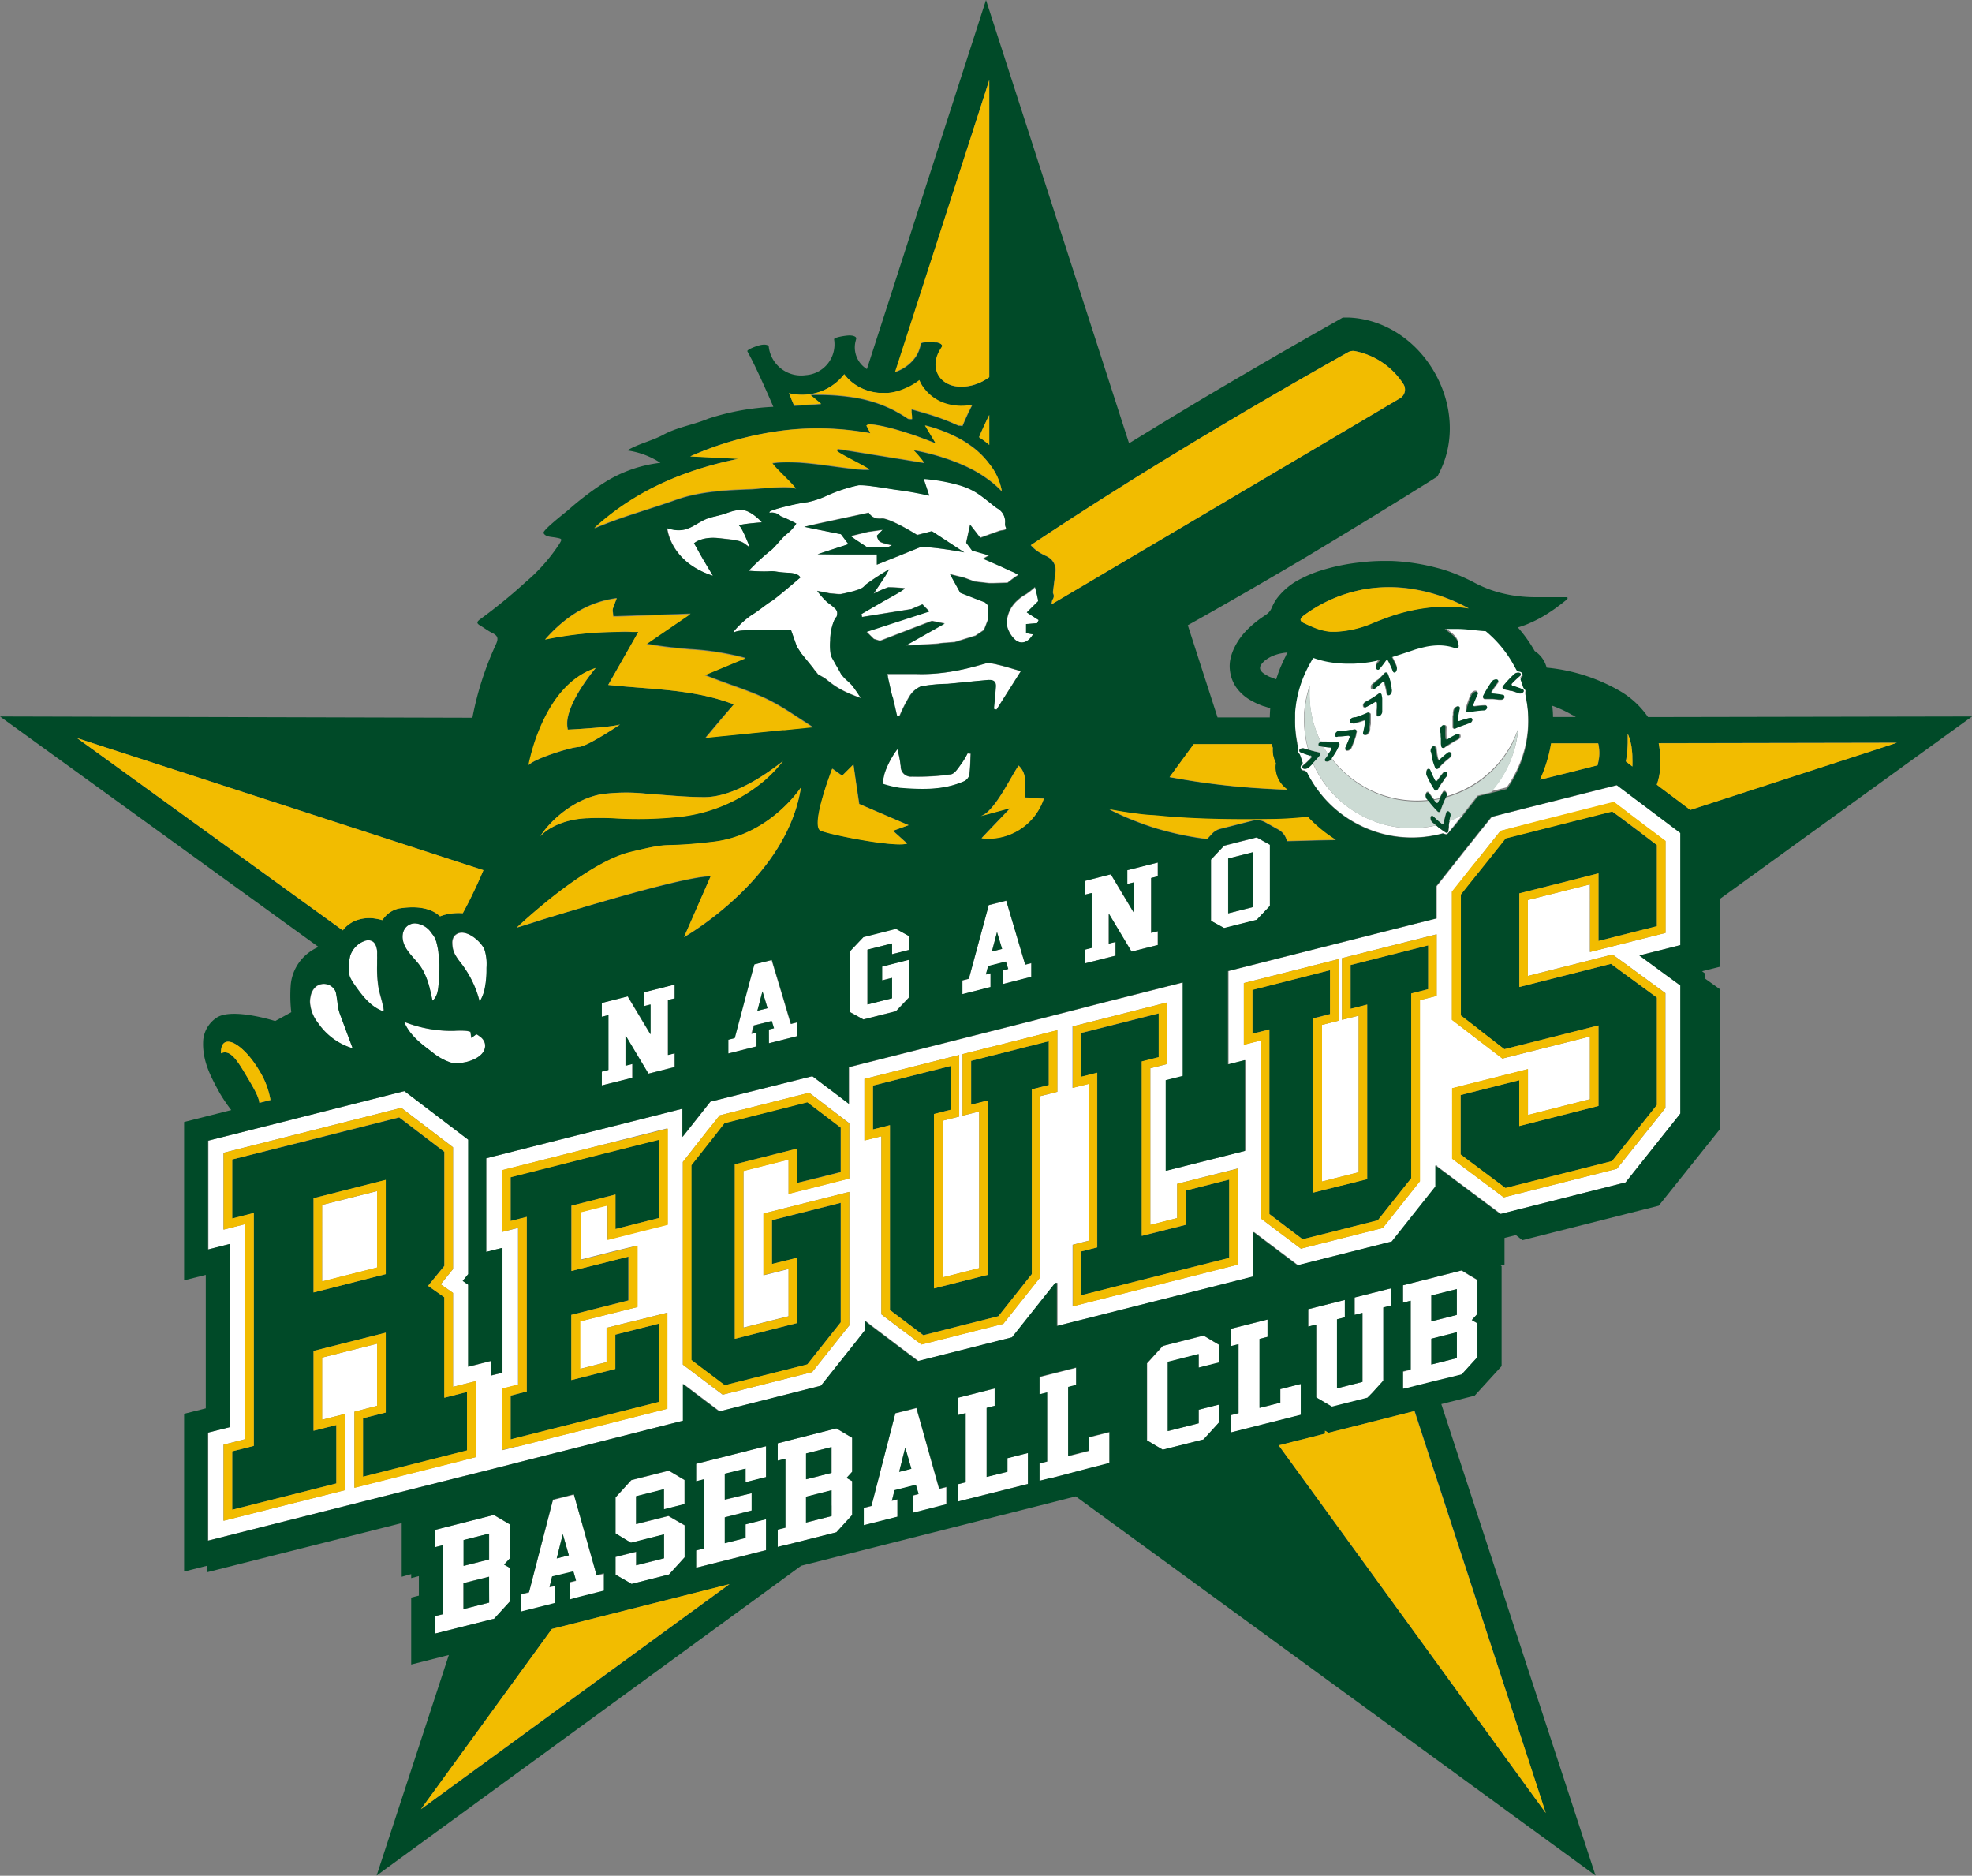 <svg xmlns="http://www.w3.org/2000/svg" viewBox="0 0 386.98 368.04"><rect x="0" y="0" width="386.98" height="368.04" fill="#808080" stroke="none"/><defs><style>.cls-1{fill:#fff;}.cls-2{fill:#004a28;}.cls-3{fill:#ccdbd4;}.cls-4{fill:#f2bc00;}</style></defs><g id="レイヤー_2" data-name="レイヤー 2"><g id="mainのコピー"><path class="cls-1" d="M79.29,200.48c1,2.53,3.27,4.29,5.45,5.91a11.1,11.1,0,0,0,3.72,2.1,7.82,7.82,0,0,0,4.51-.63c1.4-.64,2.46-1.67,2.16-3.11a2.46,2.46,0,0,0-1.06-1.42,3.94,3.94,0,0,0-.61-.39l-1,.72-.17-1.2a5.87,5.87,0,0,0-.83-.19,15.62,15.62,0,0,0-2.37,0,25.08,25.08,0,0,1-9.81-1.77Z"/><path class="cls-1" d="M79.64,186a8.92,8.92,0,0,0,.69,1c.7.9,1.53,1.7,2.19,2.64.18.26.34.52.49.79,0,.06.06.13.1.19a14.93,14.93,0,0,1,1.08,2.79c.07.25.13.5.19.75s.16.63.22.95.18.84.27,1.25a2.48,2.48,0,0,0,.56-.65,4,4,0,0,0,.28-.59c.05-.15.1-.3.14-.46a7.67,7.67,0,0,0,.19-1.26l.06-.73c.09-1.16.15-2.3.13-3.43,0-.43,0-.86-.07-1.28s-.08-.76-.13-1.14a16.9,16.9,0,0,0-.32-1.67,5,5,0,0,0-.6-1.49l-.47-.62a4.17,4.17,0,0,0-3.2-1.85,2.39,2.39,0,0,0-2.3,1.69,3,3,0,0,0-.14,1s0,.08,0,.12A4.71,4.71,0,0,0,79.64,186Z"/><path class="cls-1" d="M90.48,189a21.06,21.06,0,0,1,2,3.13c.11.21.21.42.31.63.27.57.52,1.16.74,1.76a21,21,0,0,1,.62,2.05,6.75,6.75,0,0,0,.59-1.17,9,9,0,0,0,.33-1,18.32,18.32,0,0,0,.43-4.07v-.4a9.37,9.37,0,0,0-.4-3.58c-.63-1.63-4.1-4.62-5.85-2.71a2.06,2.06,0,0,0-.45,1.43,4.78,4.78,0,0,0,.57,2.3A12,12,0,0,0,90.48,189Z"/><path class="cls-1" d="M68.82,192.12a8.39,8.39,0,0,0,.61,1c1.43,2.05,3,4.19,5.29,5.19.17.08.43.13.53,0a.41.41,0,0,0,0-.27c-.18-1.19-.59-2.36-.86-3.56a9.15,9.15,0,0,1-.18-.91A24.83,24.83,0,0,1,74,189.2c0-.26,0-.52,0-.78a9.54,9.54,0,0,0,0-1,7.75,7.75,0,0,0,0-.82c-.11-.95-.44-1.87-1.35-2.06a2.19,2.19,0,0,0-1.28.16l-.44.2-.2.12a4.65,4.65,0,0,0-2,2.48,9.62,9.62,0,0,0-.28,2.51v.08a5.09,5.09,0,0,0,.09,1.35A3.08,3.08,0,0,0,68.82,192.12Z"/><path class="cls-1" d="M66.23,204.37a12.34,12.34,0,0,0,3,1.34l-.91-2.44c-.46-1.24-.92-2.49-1.39-3.74a12,12,0,0,1-.59-1.94,27.53,27.53,0,0,0-.41-2.87,2.07,2.07,0,0,0-.4-.73,2.53,2.53,0,0,0-3.51-.37,3.18,3.18,0,0,0-1,1.71,5.64,5.64,0,0,0-.16,1.25,7.18,7.18,0,0,0,1.53,4.08A12.77,12.77,0,0,0,66.23,204.37Z"/><path class="cls-1" d="M261,146.67c-.44,0-.87-.08-1.29-.14l.22.36c.22.38.45.75.7,1.11.21-.3.41-.6.59-.91a.26.26,0,0,0-.22-.42Z"/><path class="cls-1" d="M254.61,146.32a1.62,1.62,0,0,1,0,.58s0,.09,0,.13a.74.74,0,0,0,0,.33.75.75,0,0,0,.23.38.9.9,0,0,1,.28.43c.07.22.15.44.23.66s.14.44.22.65a.36.36,0,0,1-.1.39h0a.76.76,0,0,0-.3.7.71.71,0,0,0,.4.5l.09.05h0l.17,0a1,1,0,0,1,.69.51h0c.21.43.45.86.7,1.27a19.91,19.91,0,0,0,1.4,2.12,22.56,22.56,0,0,0,4.67,4.69,23.28,23.28,0,0,0,3.22,2A22.82,22.82,0,0,0,283,163.53a.45.45,0,0,1,.39.06h0l.08,0a.71.71,0,0,0,.53.07l1.84-2.31,1.17-1.47a20.89,20.89,0,0,1-2.55,1.17h0c0,.12-.05.25-.07.37l-.07.38V162l0,.09,0,.19-.09.77a.34.34,0,0,1-.57.28l-.66-.45-.16-.12-.09-.06-.08-.06-.32-.24c-.18-.14-.35-.3-.52-.44a21,21,0,0,1-14.36-1.79c-.3-.15-.59-.31-.88-.48A21.06,21.06,0,0,1,259.4,153c-.28-.42-.54-.84-.78-1.28a21.15,21.15,0,0,1-1-2c-.28.29-.57.58-.87.85a1.08,1.08,0,0,1-.48.23,1,1,0,0,1-.52,0,.39.39,0,0,1-.26-.27.39.39,0,0,1,.17-.35c.5-.42,1-.87,1.41-1.32l.14-.15c-.05-.16-.11-.32-.17-.48a17.73,17.73,0,0,1-1.86-.66.35.35,0,0,1-.15-.59l.07,0a.62.62,0,0,1,.31-.16.66.66,0,0,1,.44,0l.35.12,0,0,.13,0,.18.06.14,0a.83.83,0,0,1,0-.15c-.09-.31-.16-.62-.23-.93a20.53,20.53,0,0,1-.5-5.14c0-.28,0-.56,0-.84a20.62,20.62,0,0,1,1.11-5.47,21.22,21.22,0,0,0,.3,5.52c.05.26.1.53.16.79a21.4,21.4,0,0,0,1.67,4.7.74.74,0,0,1,.29,0l.19,0,.18,0,.37,0,.75.07c.5,0,1,.05,1.53,0a.41.41,0,0,1,.35.16s0,.06,0,.09a.39.39,0,0,1,0,.29c-.05.12-.12.23-.18.35l-.09.18-.06.11,0,.06-.2.36-.1.17-.1.18c-.14.23-.29.46-.44.69l-.24.35a.83.83,0,0,0-.08.12l-.06.07a20.84,20.84,0,0,0,2.54,2.78c.48.45,1,.87,1.52,1.28a23,23,0,0,0,2.59,1.68l.51.28a20.94,20.94,0,0,0,11.81,2.22l-.05-.07-.13-.17-.12-.17a1.07,1.07,0,0,1-.09-1,.37.37,0,0,1,.29-.23.4.4,0,0,1,.33.21c.3.45.62.87.95,1.28.35-.05.71-.12,1.06-.2.2-.43.41-.86.64-1.27a.35.35,0,0,1,.6-.07.66.66,0,0,1,.17.4.74.74,0,0,1-.07.44l-.08.16,0,0a21.51,21.51,0,0,0,7.15-3.57c.53-.4,1-.83,1.52-1.28a20.65,20.65,0,0,0,2.56-2.87,22.26,22.26,0,0,0,1.28-1.93l.51-.92,0-.07a21.15,21.15,0,0,0,1.18-2.74,22.26,22.26,0,0,1-.42,2.8c-.07.31-.15.62-.23.93a19.66,19.66,0,0,1-.62,1.93,20.91,20.91,0,0,1-1,2.29l-.31.57c-.25.44-.5.87-.77,1.28a21.85,21.85,0,0,1-1.92,2.53l3-.75c.4-.57.78-1.17,1.14-1.78.19-.33.37-.66.54-1l.14-.28a21.91,21.91,0,0,0,1.19-2.86c.22-.64.41-1.29.57-1.93.07-.31.14-.62.2-.93a22.89,22.89,0,0,0,.43-5.14,22.18,22.18,0,0,0-.36-3.45c-.06-.32-.12-.63-.19-1a1,1,0,0,1,0-.51.67.67,0,0,0,0-.37.76.76,0,0,0-.21-.37.92.92,0,0,1-.28-.42c-.14-.46-.29-.9-.46-1.35a.31.31,0,0,1,.1-.36h0a.78.78,0,0,0,.29-.71.72.72,0,0,0-.49-.54h0a1,1,0,0,0-.25-.06.73.73,0,0,1-.55-.41c-.11-.23-.24-.44-.36-.66a22.88,22.88,0,0,0-5.61-6.85c-1.89-.11-3.76-.4-5.65-.44h-2.4l.47.36c.43.33.78.6,1.11.88.13.12.26.23.38.36a2.59,2.59,0,0,1,.72,1.33,1.13,1.13,0,0,1,0,.77.24.24,0,0,1-.11.09.33.33,0,0,1-.15,0,1.11,1.11,0,0,1-.5-.08,9.78,9.78,0,0,0-2.88-.49,13.17,13.17,0,0,0-2.86.3c-.63.13-1.26.3-1.89.49-1.56.48-3.1,1-4.66,1.53l0,0,.1.18.1.18.19.36.18.37.09.19.09.19c.06.12.12.25.17.38a1,1,0,0,1,.07.52,1.07,1.07,0,0,1-.19.49.41.41,0,0,1-.33.16.35.35,0,0,1-.16-.08.52.52,0,0,1-.12-.19,19.37,19.37,0,0,0-.91-2,.34.34,0,0,0-.1-.13.28.28,0,0,0-.13,0,.31.31,0,0,0-.13,0,.38.38,0,0,0-.11.11,18.59,18.59,0,0,1-1.25,1.61.36.36,0,0,1-.16.12.32.32,0,0,1-.17,0,.37.37,0,0,1-.28-.2.71.71,0,0,1-.08-.43.74.74,0,0,1,.16-.41c.08-.09.15-.19.23-.29l.11-.14.12-.15.22-.3h0l-.27.07c-.41.1-.82.19-1.23.26s-.83.14-1.25.19-1,.11-1.5.14-1,.06-1.5.07a22.63,22.63,0,0,1-4.43-.34,18.4,18.4,0,0,1-2.89-.77l-.11,0c-.37.59-.72,1.19-1,1.82a24.13,24.13,0,0,0-1.34,3.16,22.88,22.88,0,0,0-1.15,5.78c0,.32,0,.64,0,1a22.71,22.71,0,0,0,.45,5.14C254.57,146.09,254.59,146.21,254.61,146.32Zm15.6-8.31a.26.26,0,0,0-.43-.21c-.59.36-1.19.68-1.79,1a.35.35,0,0,1-.54-.29.82.82,0,0,1,0-.22.9.9,0,0,1,.08-.21.77.77,0,0,1,.31-.31,18.58,18.58,0,0,0,2.58-1.6.37.37,0,0,1,.37-.07.38.38,0,0,1,.22.31c0,.26.07.52.11.79,0,.07,0,.14,0,.2l0,.2,0,.21c0,.06,0,.13,0,.2,0,.27,0,.54,0,.82s0,.28,0,.42v.41a.89.89,0,0,1-.15.51,1.77,1.77,0,0,1-.16.22l-.21.15a.36.36,0,0,1-.36,0,.38.38,0,0,1-.15-.36c0-.24,0-.48,0-.72C270.25,139,270.24,138.48,270.21,138Zm22.71-1.85a18.56,18.56,0,0,1,2,.26.34.34,0,0,1,.3.43.28.28,0,0,1,0,.12.77.77,0,0,1-.76.36l-.18,0-.18,0-.37-.05-.75-.07c-.51,0-1,0-1.54,0a.38.38,0,0,1-.34-.15.24.24,0,0,1-.05-.16.44.44,0,0,1,.05-.22l.18-.36.1-.17.09-.18.2-.35a1.62,1.62,0,0,0,.1-.18l.11-.17c.14-.24.29-.47.44-.7l.23-.34.25-.35a1,1,0,0,1,.18-.18l.11-.08.13-.06.26-.08h.25a.37.37,0,0,1,.3.2.36.36,0,0,1-.09.38c-.44.58-.85,1.17-1.22,1.77A.26.26,0,0,0,292.92,136.16Zm-3,0c-.12.25-.23.49-.33.73-.18.42-.35.84-.5,1.26a.26.26,0,0,0,.3.37,17.74,17.74,0,0,1,2-.17.36.36,0,0,1,.37.49.69.69,0,0,1-.1.19,1.21,1.21,0,0,1-.16.16l-.2.11-.21,0c-.49,0-1,.07-1.49.14q-.37,0-.75.12l-.19,0-.1,0-.09,0-.38.08a.51.51,0,0,1-.21,0,.3.3,0,0,1-.16-.08.35.35,0,0,1-.08-.16.42.42,0,0,1,0-.22l.1-.38,0-.1,0-.09.05-.2c.08-.26.17-.51.26-.77s.19-.54.3-.81.2-.49.31-.73a.74.74,0,0,1,.14-.22,1.12,1.12,0,0,1,.2-.18.94.94,0,0,1,.24-.13.57.57,0,0,1,.25-.06.37.37,0,0,1,.34.13A.41.41,0,0,1,289.94,136.13ZM266,140.79l.18,0,.18-.05.35-.12.36-.12.18-.07.18-.07.35-.14.36-.15.35-.16a.42.42,0,0,1,.38,0,.38.38,0,0,1,.15.35c0,.13,0,.27,0,.4s0,.13,0,.2,0,.13,0,.2l0,.4a1.5,1.5,0,0,0,0,.2l0,.21c0,.13,0,.27-.05.4l-.07.41,0,.21,0,.2-.09.41a1,1,0,0,1-.25.47,1,1,0,0,1-.44.28.35.35,0,0,1-.2,0,.26.26,0,0,1-.16-.07.4.4,0,0,1-.08-.16.34.34,0,0,1,0-.1.49.49,0,0,1,0-.12,17.93,17.93,0,0,0,.4-2.12.28.28,0,0,0-.09-.27.3.3,0,0,0-.28,0c-.65.23-1.3.42-1.95.58a.34.34,0,0,1-.2,0,.26.26,0,0,1-.15-.07.34.34,0,0,1-.11-.33.67.67,0,0,1,.18-.39.68.68,0,0,1,.37-.25l.29-.08Zm-2,5.91c.12-.25.23-.49.33-.74.18-.42.35-.83.5-1.24.08-.24-.06-.41-.31-.37a17.52,17.52,0,0,1-2,.16.35.35,0,0,1-.37-.48.44.44,0,0,1,.1-.19.61.61,0,0,1,.16-.16.52.52,0,0,1,.19-.11.54.54,0,0,1,.22,0c.49,0,1-.08,1.48-.14l.76-.13.19,0,.09,0,.1,0,.38-.08a.5.5,0,0,1,.21,0,.37.37,0,0,1,.16.09.27.27,0,0,1,.08.16.51.51,0,0,1,0,.21l-.11.38,0,.1,0,.1-.06.19c-.07.26-.16.51-.25.77s-.21.58-.33.87-.18.45-.28.67a.74.74,0,0,1-.14.22l0,0-.17.16a1.41,1.41,0,0,1-.24.13.79.79,0,0,1-.25.05.36.36,0,0,1-.34-.13.3.3,0,0,1,0-.21A.83.83,0,0,1,264,146.7ZM284,152a.82.82,0,0,1-.16.41c-.08.1-.16.19-.23.29l-.12.15,0,.06-.06.09-.22.3-.22.31-.11.15-.1.16c-.07.1-.13.2-.19.3l0,0c-.13.22-.27.44-.4.67a.34.34,0,0,1-.63,0l-.42-.68a.64.64,0,0,1-.08-.14l-.12-.21-.1-.17-.1-.18-.19-.37-.13-.26-.06-.11-.09-.18-.08-.19-.18-.38a1.16,1.16,0,0,1-.06-.42.41.41,0,0,1,0-.11A1,1,0,0,1,280,151a.35.35,0,0,1,.33-.15.24.24,0,0,1,.16.08.7.7,0,0,1,.12.18c.06.17.14.33.21.49.18.44.38.86.6,1.28l.09.18a.36.36,0,0,0,.11.13.31.31,0,0,0,.12.05.2.2,0,0,0,.13,0,.4.4,0,0,0,.12-.11l.16-.21c.32-.45.65-.88,1-1.29l.09-.11a.57.57,0,0,1,.15-.12l.17,0a.38.38,0,0,1,.28.21.08.08,0,0,1,0,0A.67.67,0,0,1,284,152Zm-1.76-3.22s0,0,0,.07a.26.26,0,0,0,.47.12l.21-.19a17.28,17.28,0,0,1,1.34-1.12.35.35,0,0,1,.58.18.66.66,0,0,1,0,.21.83.83,0,0,1,0,.22,1.24,1.24,0,0,1-.1.2.61.61,0,0,1-.15.17l-.15.14c-.33.26-.65.54-1,.84s-.37.35-.54.54l-.14.14-.13.14-.26.28a.41.41,0,0,1-.17.13.28.28,0,0,1-.34-.06.34.34,0,0,1-.11-.17l-.14-.38a1.07,1.07,0,0,1-.07-.19l-.07-.19-.24-.77-.06-.2,0-.11,0-.09-.06-.19,0-.11,0-.1-.09-.4,0-.1,0-.1,0-.21a.75.75,0,0,1,0-.26.86.86,0,0,1,.05-.27.31.31,0,0,0,.05-.1.91.91,0,0,1,.24-.33.36.36,0,0,1,.35-.09.38.38,0,0,1,.22.32.36.36,0,0,1,0,.1A19.4,19.4,0,0,0,282.21,148.78Zm1.32-2.09a.42.42,0,0,1-.38.08.38.38,0,0,1-.21-.32c0-.17-.05-.35-.08-.53l0-.26,0-.2,0-.2,0-.2c0-.07,0-.14,0-.21,0-.27,0-.54-.05-.82,0-.13,0-.27,0-.41v-.42a1.07,1.07,0,0,1,.15-.51,1.2,1.2,0,0,1,.17-.21.55.55,0,0,1,.2-.15.36.36,0,0,1,.37,0,.42.42,0,0,1,.15.36,19.15,19.15,0,0,0,0,2.15.26.26,0,0,0,.43.21,19.45,19.45,0,0,1,1.79-1,.35.35,0,0,1,.53.3.74.74,0,0,1,0,.21,1.31,1.31,0,0,1-.08.21.73.73,0,0,1-.32.31c-.48.25-1,.53-1.44.83S283.9,146.41,283.53,146.69Zm2.64-5.23a.29.29,0,0,0,.29,0,16,16,0,0,1,2-.58.41.41,0,0,1,.19,0,.39.39,0,0,1,.16.07.4.4,0,0,1,.11.33.67.67,0,0,1-.18.4.82.82,0,0,1-.37.24l-.36.1-.17.05-.18.06-.36.11-.35.13-.18.06-.18.07-.36.14-.35.15-.36.16a.34.34,0,0,1-.52-.35c0-.13,0-.26,0-.39l0-.41,0-.4a1.36,1.36,0,0,1,0-.2l0-.2a2,2,0,0,0,0-.24c0-.06,0-.11,0-.17l.07-.41,0-.2,0-.21.08-.41a1.08,1.08,0,0,1,.69-.75.51.51,0,0,1,.21,0,.29.29,0,0,1,.23.23.41.41,0,0,1,0,.11.74.74,0,0,1,0,.12c-.14.57-.24,1.13-.33,1.69,0,.14,0,.28-.07.42A.29.29,0,0,0,286.17,141.46Zm11-9.19a1,1,0,0,1,.48-.23,1,1,0,0,1,.52,0,.36.36,0,0,1,.25.26.38.38,0,0,1-.16.35,20.13,20.13,0,0,0-1.57,1.48.31.31,0,0,0-.09.27.33.33,0,0,0,.22.19,16.07,16.07,0,0,1,1.92.67.35.35,0,0,1,.14.59.73.73,0,0,1-.38.22.82.82,0,0,1-.44,0l-.34-.13-.18-.06-.17-.06-.36-.12-.36-.11-.18,0-.19-.05-.37-.09-.76-.17a.38.38,0,0,1-.3-.22.36.36,0,0,1,.08-.37A20.76,20.76,0,0,1,297.19,132.27Zm-26.67.94.54-.53.13-.14a1.85,1.85,0,0,1,.14-.14l.26-.29a.61.61,0,0,1,.16-.13.37.37,0,0,1,.18,0,.25.25,0,0,1,.16.08.41.41,0,0,1,.12.18l.14.37a1.46,1.46,0,0,0,.07.19l.06.19c0,.1.06.2.1.3l.15.47c0,.07,0,.14,0,.2l.06.2.05.2,0,.1,0,.1.1.4,0,.11,0,.1.05.2a1.11,1.11,0,0,1,0,.26,1.31,1.31,0,0,1-.06.27.92.92,0,0,1-.29.44.35.35,0,0,1-.35.08.38.38,0,0,1-.22-.32,17.21,17.21,0,0,0-.48-2.09.26.26,0,0,0-.46-.13,17.21,17.21,0,0,1-1.55,1.32.36.36,0,0,1-.59-.18.78.78,0,0,1,0-.22,2.07,2.07,0,0,1,0-.22,1,1,0,0,1,.24-.37c.23-.18.46-.39.68-.59S270.37,133.35,270.52,133.21Z"/><path class="cls-1" d="M283.31,161.48l-.38.11A.24.24,0,0,0,283.31,161.48Z"/><path class="cls-1" d="M139.91,113s-2.34-3.84-3-5.13l-.67-1.29s1.42-1.33,4.88-1,4.27.49,5.18,1.17l.91.68s-1.54-3.93-2.08-4.26,4.43-.7,4.43-.7-2.33-2.66-4.39-2.43-1.86.6-5.3,1.39-4.49,3.64-8.91,2.19C131,103.64,131.42,110.23,139.91,113Z"/><path class="cls-1" d="M154.46,104.74c-1.05.76-2.49,2.86-3.54,3.53a43.31,43.31,0,0,0-4,3.73s2.67.19,4,.1,1.44.19,3.73.28c1.64.07,2.15.53,2.31.78a.51.51,0,0,1,.08.18l-.18.15c-.88.76-4.79,4.11-5.56,4.53s-2.29,1.72-3.82,2.68-4.3,3.82-3.34,3.34,3.25-.38,6.21-.38c1.31,0,2.41,0,3.24,0l1.63-.06,1.15,3.25.86,1.34.43.53.48.59h0l1.37,1.69.3.36.76.94.86.48a6.61,6.61,0,0,1,.76.5l.83.66a16.26,16.26,0,0,0,1.47,1,1.18,1.18,0,0,0,.19.11,18.82,18.82,0,0,0,2,1c1.2.51,2.29.9,2.29.9s-.6-.95-1.19-1.77c-.22-.31-.44-.6-.62-.81s-.46-.47-.71-.71a7.88,7.88,0,0,1-1.4-1.49c-.14-.29-.54-1-.94-1.68l-.66-1.18c-.09-.15-.16-.29-.21-.39a3,3,0,0,1-.22-.71,11.47,11.47,0,0,1-.07-2.54,10.39,10.39,0,0,1,.67-3.72c.48-1.15.48-.67.58-1a1.8,1.8,0,0,0,.09-1,1.67,1.67,0,0,0-.57-.75c-.36-.32-.83-.66-1.25-1a5.59,5.59,0,0,1-.59-.55h0c-.17-.17-.34-.35-.5-.53-.54-.61-1-1.21-1-1.21l1.32.25.63.12.54.11,1.7.15.4,0s1.05-.19,1.34-.29.59-.1,1.46-.37l.35-.11a6.93,6.93,0,0,0,.84-.32,2.14,2.14,0,0,0,.88-.73,55,55,0,0,1,4.69-3.06l-.77,1.34-2.29,3.44a22.09,22.09,0,0,1,2.86-1.24,31.57,31.57,0,0,1,3.16.19c.48,0-1.91,1.34-1.91,1.34l-2.39,1.34-4.11,2.38.11.58,3.42-.55,6.27-1,2.16-.93,1.32,1.35-12.31,4,1.42,1.42,1.21.37,7.17-2.77,3-1.14,1.5.3,1,.2-5,2.82-2.59,1.46.78,0,3.52-.19c1.14-.06,2-.12,2.13-.15s.83-.11,1.51-.16l1.64-.13,1.09-.34,2.86-.88.06,0,1.72-1.15.77-2v-2.87l-.58-.57h0l-2-.77-.28-.11-2.25-.88-.33-.13,0,0-2-3.63,2,.5.73.17,2.1.77h0l.65.08,2.2.25.46,0H195l2.71-.09a24.86,24.86,0,0,1,2.1-1.53,5.84,5.84,0,0,0-1.41-.74l-2.16-1-2.15-.94-1.16-.5,1.14-.67-2.83-.81-.51-.14-.45-.6-.7-.93.77-3.54.89,1.14,1.11,1.44,1.4-.5.34-.13,2-.71c.57-.19,1.63-.09,1.24-.76a1.76,1.76,0,0,1-.12-.75,3,3,0,0,0-1.51-2.93c-.39-.25-.91-.68-1.6-1.22s-1.46-1.14-2.42-1.8l-.43-.26a14,14,0,0,0-2.86-1.22,34.6,34.6,0,0,0-7.15-1.29l1.09,3.28s-3.25-.69-5.45-1L175.26,96l-1-.16c-.92-.15-1.89-.29-2.86-.42-.74-.09-1.47-.17-2.2-.22,0,0,0,0-.06,0a4,4,0,0,0-.68,0,30,30,0,0,0-6.39,2.13,17.31,17.31,0,0,1-3.6,1.18c-2.39.28-7.36,1.53-7.45,1.91s0,0,.95.19.86.57,1.72.86a23.23,23.23,0,0,1,2.58,1.24A8.12,8.12,0,0,1,154.46,104.74Zm5.87-2,6.13-1.32.72-.15,2.5-.54.79-.17a2.31,2.31,0,0,0,1.9,1.15,3.9,3.9,0,0,0,.5,0,2.37,2.37,0,0,1,.51,0c2.17.42,6.59,3.22,6.59,3.22l2.91-.69,5.54,3.63.57.37.24.16-.37-.07-.44-.08c-2-.35-7.13-1.18-8.1-.76-1.22.52-8.24,3.32-8.24,3.32l0-2-1,0h-1l-3,0-2.32,0h-.67l-3.65-.05,4.1-1.34.75-.24,1.21-.4-.76-1h0l-.47-.63-.26-.33-5-1-2.2-.46Z"/><path class="cls-1" d="M170.06,107.36h.49l1,0,2.81,0,.68-.34s-2.24-.41-2.54-.85a2.7,2.7,0,0,1-.34-.68c-.06-.19-.09-.32-.09-.32l.3-.31.85-.87-.6.08-1.09.16-1.17.16-2,.49-1.45.35,1.09.77Z"/><path class="cls-1" d="M195,139.11l.51.15,4.79-7.56c-1.75-.49-3.15-.95-4.58-1.27a9.16,9.16,0,0,0-1.58-.28,2.48,2.48,0,0,0-.91.09l-1.94.54c-.95.25-1.9.48-2.86.68a40.2,40.2,0,0,1-5.12.73,32,32,0,0,1-3.67.07h-.41c-1.24,0-2.51,0-4,0H174.1l.1.43,0,.17c.16.7.32,1.39.47,2.07s.32,1.39.47,2.07c.28,1.19.55,2.36.81,3.53l.5,0a30.21,30.21,0,0,1,1.87-3.73,4.84,4.84,0,0,1,2.31-2.1,32.18,32.18,0,0,1,5.23-.5c.84-.07,1.68-.16,2.52-.24l2.86-.28,2.55-.24a1.62,1.62,0,0,1,.3,0c.89,0,1.34.4,1.24,1.43C195.25,136.28,195.12,137.7,195,139.11Z"/><path class="cls-1" d="M188.42,153.63l.65-.26a2,2,0,0,0,1.1-1.16c.21-1.42.21-2.87.29-4.3l-.61-.06a15.78,15.78,0,0,1-1.18,2c-.08.1-.17.21-.25.33-.56.75-1.16,1.68-1.85,1.79a46.2,46.2,0,0,1-7.62.44,2,2,0,0,1-2.21-2.14h0a19.48,19.48,0,0,0-.64-3.26,17.16,17.16,0,0,0-2.46,4.59,8.89,8.89,0,0,0-.41,2.33,21.75,21.75,0,0,0,3.33.79C180.57,154.94,184.59,155.11,188.42,153.63Z"/><path class="cls-1" d="M197.69,121.33a6.31,6.31,0,0,0-.1.76,3.68,3.68,0,0,0,.3,1.47,5.39,5.39,0,0,0,1.39,2c1.18,1,2.57.49,3.47-1.07l-1.35-.25v-1.77l2.17-.18.3-.61-1.33-.85-1-.65,2.22-2.2,0-.18c-.1-.47-.25-1.22-.43-2.1,0-.17-.07-.35-.11-.53a16.84,16.84,0,0,1-1.78,1.41,8.31,8.31,0,0,0-1.79,1.3A6.14,6.14,0,0,0,197.69,121.33Z"/><polygon class="cls-1" points="120.06 212.48 124.04 211.47 124.04 208.77 122.73 209.1 122.73 203.22 127.19 210.67 132.34 209.37 132.34 206.67 131.03 207 131.03 196.22 132.34 195.89 132.34 193.19 126.35 194.7 126.35 197.41 127.61 197.09 127.61 202.95 123.14 195.5 118.04 196.8 118.04 199.51 119.35 199.18 119.35 209.95 118.04 210.28 118.04 211.02 118.04 212.25 118.04 212.99 118.8 212.79 120.06 212.48"/><path class="cls-1" d="M150.83,204.7l5.52-1.39V200.6l-1.2.31-1.5-5.07-1-3.32-1-3.33-.24-.83-1.32.33-2.11.53-.45,1.64-.74,2.76-2.73,10.08-1.26.32v2.7l5.52-1.39v-2.7l-.91.22.43-1.64,3.49-.88.43,1.43-1,.24Zm-2.21-6.38,1-3.79h0l1,3.29Z"/><polygon class="cls-1" points="178.38 186.38 178.38 183.74 178.38 183.63 178.26 183.56 175.8 182.2 169.41 183.81 166.82 186.55 166.82 194.11 166.82 197.12 166.82 198.59 169.41 200.01 172.97 199.11 175.8 198.4 176.79 197.35 178.38 195.67 178.38 188.29 173.08 189.63 173.08 192.34 175.02 191.85 175.02 195.88 173.46 196.27 170.2 197.09 170.2 195.21 170.2 186.33 175.02 185.11 175.02 187.23 178.38 186.38"/><path class="cls-1" d="M196.86,193.08l3.89-1,1.63-.41V189l-1.2.3-3.72-12.55-3.33.84-.09,0-2.76,10.2-1.16,4.28-1.26.32v2.71l1.1-.28,1.32-.33,2.85-.73.25-.06V191l-.25.06-.66.17.43-1.65.23-.06,3.26-.82.43,1.43-1,.24Zm-2.21-6.39,1-3.8,1,3.3Z"/><polygon class="cls-1" points="218.85 184.81 217.54 185.15 217.54 179.27 222 186.72 227.16 185.42 227.16 182.72 225.85 183.05 225.85 172.27 227.16 171.94 227.16 169.24 223.79 170.09 221.16 170.75 221.16 173.46 221.39 173.4 222.42 173.14 222.42 179 220.11 175.15 218.52 172.49 217.96 171.55 215.15 172.26 212.85 172.85 212.85 175.43 212.85 175.55 214.16 175.22 214.16 178.48 214.16 183.34 214.16 186 212.85 186.33 212.85 189.03 218.85 187.52 218.85 184.81"/><path class="cls-1" d="M246.61,180.51l2.59-2.73v-12l-1.08-.6-1.51-.84-3.17.8-3.22.82-2.58,2.74v12l2.58,1.42ZM241,168.45l4.81-1.22V178L241,179.21Z"/><path class="cls-1" d="M96.91,297.25,85.4,300.17v3.4l1.51-.38v13.56l-1.51.38v3.41l4.41-1.11,7-1.76.14,0,.67-.73,1.35-1.48,1.08-1.18v-6.65l-1.1-.62,1.1-1.21v-6.67l-3-1.77ZM96,314.45l-5,1.25-.07,0v-5.08l1.87-.47,3.15-.79ZM96,306l-1.91.48-3.09.78v-5.07l4.9-1.24.1,0V306Z"/><path class="cls-1" d="M117.07,309.14l-.32-1.15-.69-2.44-1.74-6.22-1.71-6.05-1.62.41-2.48.63-1.86,7.19-1.92,7.41-.92,3.56-.43.11-1.08.28v3.4l.54-.14.89-.22,1-.25,4.18-1.06v-3.4l-1.08.27.51-2.07,4.18-1,.52,1.8-1.15.29v3.41l.74-.19,4.32-1.09.43-.11,1.13-.28v-3.41l-1.1.28Zm-7.82-3.36,1.19-4.77,1.19,4.17Z"/><polygon class="cls-1" points="133.24 289.77 131.89 288.97 131.24 288.58 130.77 288.7 123.88 290.44 120.78 293.85 120.78 297.5 120.78 300.89 121.56 301.37 123.81 302.73 124.17 302.64 128.49 301.55 130.3 301.09 130.3 305.78 124.83 307.16 124.83 306.58 124.83 304.5 123.23 304.9 122.36 305.12 121.88 305.24 120.78 305.52 120.78 307.3 120.78 308.99 121.88 309.63 122.39 309.94 123.23 310.43 123.88 310.82 131.24 308.96 131.89 308.25 133.24 306.77 134.33 305.56 134.33 301.3 134.33 299.31 133.38 298.76 131.37 297.59 131.16 297.47 127.2 298.47 124.83 299.07 124.83 296.87 124.83 296.36 124.83 293.61 127.73 292.88 130.3 292.23 130.3 294.2 130.3 294.81 130.3 296.17 131.89 295.77 132.87 295.52 134.33 295.15 134.33 294.69 134.33 293.67 134.33 293.5 134.33 290.42 133.43 289.89 133.24 289.77"/><polygon class="cls-1" points="147.89 284.37 139.41 286.51 137.72 286.94 136.61 287.22 136.61 287.85 136.61 290.37 136.61 290.64 137.71 290.36 138.11 290.26 138.11 292.6 138.11 303.82 137.71 303.92 136.61 304.2 136.61 307.28 136.61 307.6 137.17 307.46 138.53 307.12 139.06 306.99 145.94 305.25 147.89 304.75 149.24 304.41 150.32 304.14 150.32 302.05 150.32 298.51 150.32 298.06 149.24 298.33 148.69 298.47 147.89 298.67 146.31 299.07 146.31 300.21 146.31 301.44 146.31 301.74 145.69 301.89 143.1 302.55 142.23 302.77 142.23 297.69 147.5 296.36 147.5 292.96 142.23 294.29 142.23 291.43 142.23 289.22 146.31 288.19 146.31 290.28 146.31 290.86 147.89 290.46 149.24 290.12 150.32 289.85 150.32 289.14 150.32 283.76 149.24 284.03 147.89 284.37"/><path class="cls-1" d="M155.05,282.57l-1.35.35-1.09.27v3.4l1.09-.27.42-.11v13.57l-.42.1-.63.16-.46.12v3.4l.74-.19.35-.08,1.35-.35,9.07-2.29.66-.72,1.35-1.48,1.09-1.19v-6.64l-.69-.4-.41-.23,1.1-1.21v-6.67l-3.1-1.84Zm8.14,12.84v2.06l-2.68.68-1.66.42-.68.17v-5.07l5-1.27v3Zm0-7.5V289l-2.29.58-2.71.68v-5.07l5-1.26v4Z"/><path class="cls-1" d="M184.28,292.16l-.67-2.37-.34-1.22-.07-.25-1.57-5.58-.18-.65-.46-1.63-.18-.65-.83-2.93-.16-.58-1.14.29-3,.75-.45,1.75-.39,1.52-.44,1.7-.69,2.65-.87,3.38h0l-.25,1-.68,2.62-.23.89-.69,2.68-.43.1-1.08.28v3.4l.54-.14,1.89-.47,4.18-1.06v-3.4l-1.09.27.07-.26.45-1.81,3.09-.78,1.09-.27.52,1.81-1.15.29v3.4l4.17-1.05,1.35-.35,1.09-.27v-3.4l-1.09.27ZM177.39,285h0l.26-1,.19.68h0l.19.66.81,2.83-2.39.61.7-2.8Z"/><polygon class="cls-1" points="199.95 285.52 199.27 285.69 197.69 286.09 197.69 286.2 197.69 288.76 193.61 289.79 193.61 287.24 193.61 280.89 193.61 276.88 193.61 276.24 195.18 275.84 195.18 274.53 195.18 274.53 195.18 272.44 194.13 272.7 188.65 274.09 187.99 274.25 187.99 274.57 187.99 277.31 187.99 277.31 187.99 277.66 188.93 277.42 189.49 277.28 189.49 278.05 189.49 283.73 189.49 285.98 189.49 288.29 189.49 290.84 189.09 290.94 187.99 291.22 187.99 294.62 189.09 294.35 190.44 294 199.27 291.77 200.62 291.43 201.71 291.16 201.71 286.8 201.71 285.18 201.71 285.08 200.62 285.35 199.95 285.52"/><polygon class="cls-1" points="213.69 282.05 213.69 282.13 213.69 284.71 210.31 285.57 210.31 285.57 209.61 285.75 209.61 285.06 209.61 285.06 209.61 283.16 209.61 277.55 209.61 272.35 209.61 272.2 211.18 271.8 211.18 268.39 203.99 270.21 203.99 273.45 203.99 273.62 204.16 273.57 205.49 273.24 205.49 273.52 205.49 274.54 205.49 279.25 205.49 282.05 205.49 282.05 205.49 284.21 205.49 286.8 205.08 286.9 203.99 287.18 203.99 288.47 203.99 290.58 205.08 290.31 206.14 290.04 206.43 289.96 213.79 288.11 213.79 288.11 217.71 287.12 217.71 283.45 217.71 281.1 217.71 281.04 215.25 281.66 213.69 282.05"/><polygon class="cls-1" points="236.84 262.47 236.18 262.08 235.44 262.27 228.22 264.09 225.12 267.5 225.12 267.96 225.12 279.21 225.12 282.63 228.22 284.46 236.18 282.45 236.84 281.73 238.19 280.25 239.28 279.05 239.28 275.6 239.28 275.59 238.19 275.86 236.84 276.2 235.24 276.61 235.24 276.63 235.24 279.27 229.17 280.8 229.17 278.18 229.17 267.27 235.24 265.73 235.24 268.4 236.84 267.99 238.19 267.65 239.17 267.4 239.28 267.38 239.28 263.95 239.28 263.92 238.19 263.28 236.84 262.47"/><polygon class="cls-1" points="253.6 271.97 251.26 272.56 251.26 274.33 251.26 275.23 248.83 275.84 247.18 276.25 247.18 273.59 247.18 273.57 247.18 268.72 247.18 262.7 248.75 262.31 248.75 261.27 248.75 258.9 242.66 260.44 241.56 260.72 241.56 260.98 241.56 261.36 241.56 263.31 241.56 264.13 242.65 263.85 243.06 263.75 243.06 267.9 243.06 272.76 243.06 274.64 243.06 277.31 242.65 277.41 241.56 277.69 241.56 281.09 242.11 280.95 244 280.48 247.94 279.48 250.92 278.73 253.91 277.97 254.92 277.72 255.28 277.63 255.28 276.36 255.28 271.55 254.95 271.63 253.6 271.97"/><polygon class="cls-1" points="270.6 253.39 269.92 253.56 269.3 253.71 267.15 254.26 266.05 254.53 265.84 254.59 265.84 256.43 265.84 257.99 266.48 257.83 267.38 257.6 267.38 264.16 267.38 264.77 267.38 267.36 267.38 268.44 267.38 271.15 262.4 272.41 262.4 269.71 262.4 258.86 263.94 258.47 263.94 256.97 263.94 256.83 263.94 255.07 263.41 255.2 256.75 256.88 256.75 259.01 256.75 260.29 258.32 259.89 258.32 265.91 258.32 267.3 258.32 270.75 258.32 274.24 258.65 274.44 260 275.24 261.42 276.07 268.37 274.32 269.32 273.28 270.09 272.43 270.6 271.87 271.46 270.93 271.46 267.44 271.46 265.26 271.46 261.44 271.46 260.31 271.46 260.31 271.46 258.26 271.46 256.57 271.95 256.45 273.03 256.18 273.03 254.4 273.03 252.77 271.95 253.05 270.6 253.39"/><path class="cls-1" d="M286.83,249.27l-9.08,2.31-1.34.34-1.09.27v3.41l.91-.23.18-.05.42-.1v13.56l-.65.16-.86.22v2.95h0v.45l.14,0,.62-.16.1,0,5.17-1.3,5.48-1.38,3.1-3.4v-6.64l-1.11-.63,1.11-1.21v-6.66l-1.71-1Zm-.95,3.66V258l-5,1.27v-5.08Zm0,13.55-5,1.26v-5.07l5-1.27Z"/><path class="cls-1" d="M63.22,251.44,74,248.71v-15l-10.8,2.72Zm3-3.9Z"/><path class="cls-1" d="M326.22,160.71l-2.79-2.1-.26-.2-2.53-1.89-1.08-.82L318,154.49l-.2-.15-.38-.29-6.1,1.54L299,158.69l-.34.09-2.88.73-3,.77-2,2.48-1.21,1.52-2.23,2.8-.29.36-.2.26-3,3.79-1.9,2.4v6.32l-4.73,1.19-36.13,9.13v18.33l1.82-.46,1.51-.38v17.76L239.66,227l-4,1L229,229.68l-.16,0V212l3.33-.84V192.78l-16.87,4.27-3.84,1-.88.22h0l-7.81,2-8.59,2.17-.79.2-.26.06h0l-.81.21-18.43,4.66-7.25,1.83v7.19L163.21,214l-1.34-1-1.44-1.09-.41-.31-.58-.44-20,5-.58.72-.19.25-1.91,2.41-2.64,3.34-.17.21v-5.55l-1.23.31-.81.21-3.09.78-1.26.32-3.61.91-2.8.71h0l-.81.2-6.86,1.73L97,226.87l-.39.1-1.17.3v18.37l.25-.07.92-.23.39-.1,1.61-.4v24.51l-2.26.57v-2.86l-4.46,1.13V252.1l-.73-.51-.34-.24L91.93,250V223.61l-.32-.24L80,214.52l-.58-.44-21.08,5.33-1,.26-7.94,2-8.5,2.14v21.34l4.25-1.08V280l-.28.07-4,1v21.2l38-9.59,11.94-3,5-1.25.66-.17h0l3.94-1,.79-.2.39-.1,5.77-1.46,7-1.76,19.74-5v-7.21l4.72,3.56.92.69.33.25,1.19.9,2.06-.52,4.33-1.1,13.57-3.43,6.6-8.29.42-.53,1.56-2v-1.93h.24v.19l1,.78,3.45,2.6,1.32,1,4.44,3.35,8.26-2.09,2.86-.72,2.85-.72,4.49-1.13,4.1-5.16,4.38-5.51h.34v8.44l1.43-.36,1.14-.29,19.82-5,3-.75,3-.75,10.14-2.57v-8.74l.26.2,4.46,3.36,2.1,1.58,1.87,1.41,6-1.52,1-.25,2.78-.7.52-.13,1.63-.41.62-.16,5.28-1.33.65-.16,7.68-9.68.89-1.12v-4.09h.25v.16l2.21,1.65,2.27,1.7,2.49,1.86,5.52,4.13.82-.21L319,232l10.83-13.56V193.33l-2.18-1.59L322,187.59l-.2-.15.62-.16,5.34-1.34,2.08-.53v-22ZM93.36,285.9l-2.6.65-11.94,3-9.27,2.34V277L74,275.84V263.65l-10.8,2.73v12.19l4.47-1.13v14.94l-23.81,6V283.46l4.25-1.08v-42.2l-4.25,1.08V226.19L59,222.37l19.76-5,10.15,7.74V249l-2.42,3,2.42,1.71v18.41l1.87-.47,2.6-.65Zm37.58-9.5-15.58,3.94-7,1.76-6.89,1.74-.07,0-.32.08-2.6.65V272.52l2.6-.66.39-.1.18,0V240.94l-3.17.8V229.63L116.71,225l6.87-1.74.8-.2,2.81-.71,1.66-.42,2.09-.53h0v18.87h0l-2.67.68-2.06.51-4.9,1.24-2.21.56v-6.76l-2.34.59-2.93.74v9.34l6.56-1.66L125,244.4v12.07l-2,.5-7,1.75-2.25.57v6.31h0v3l5.27-1.33v-6.73l3-.76,4.1-1,4.73-1.19h0V276.4Zm28.43-7.18-9.06,2.29L146,272.6l-4.18,1.06-.08-.06L139.62,272l-.92-.69L134,267.76l0,0V228.05l0-.07,4.72-6,.1-.13.82-1,1.59-2,17.56-4.44.92.69,2.18,1.66,4.72,3.58.06,0v10.88l-4.78,1.21-7.14,1.8v-6.73l-8.85,2.24v30.74l6.56-1.66,2.29-.57V249l-4.93,1.24V238.12l15.4-3.89,1.45-.36v26.19l-1.38,1.73Zm44.79-18.64-1.44,1.82-5.84,7.35-2.75.69-2.85.72-2.86.72-7.59,1.92L175.72,260l-1.32-1-1.45-1.1v-17.5h0V222.94l-3.27.82-.05,0V211.7l2.43-.61L188.23,207v12.08l-3.26.82v30.75l3.45-.87,2.86-.73.87-.22V218.09l-.87.22-2.39.6V206.83l1.66-.41,3.58-.91h.06l4.31-1.09,4.22-1.07,4.72-1.19.05,0v12.08h-.05l-2.86.73-.42.1v35.53Zm38.75-2.46-9,2.28-3,.75-3,.76-14.79,3.73-2.64.67V244.24l1.44-.37,1.71-.43h0V212.66l-3.12.78-.05,0V201.38h.05l4.72-1.19,1.7-.43,12.13-3.07v12.08l-3.33.84v30.74l.69-.17L231,239v-6.72l4.49-1.14,4.15-1.05,3.25-.82v18.84Zm28.55-7.33-.11.15-5.13,1.29-.62.16-1.09.27-1.07.27-2.77.7-1,.25L255.29,245l-2.53-1.91-2.1-1.58-3.24-2.45V204.13l-3.33.84V192.89l18.6-4.7v12.08l-3.26.82v30.75l.36-.09,2.15-.55.62-.15.43-.11,3.63-.92V199.28l-3.27.82V188l13.83-3.49,4.73-1.19h0V195.4h0l-3.28.83v35.53l-.29.36Zm55.36-64.17v6.43l-13.63,3.44-1.2.3V173.53l-5,1.25-.54.14-6.67,1.68v14.9l9.91-2.5,6.75-1.71,3,2.17,7.38,5.41V217.4l-9.52,11.93-22.08,5.57-.16,0-6.18-4.62-2.49-1.86-1-.77-.42-.31V213.54l1.45-.36.41-.11,2.08-.52,6.34-1.6,4.6-1.16v9L312,215.68V203.37l-16.77,4.23-.38.1-.3-.23-1.46-1.12-3.56-2.73-.64-.49L287.43,202l-2.49-1.91V175l.38-.47.51-.64,3.21-4.05,1.49-1.87,1.73-2.18,1.52-1.9.62-.79.06-.08h.06l8.11-2.05,6.55-1.66,7.29-1.84.24-.06.41.31,1.49,1.13,1.3,1,2,1.51.78.59,4.13,3.1v11.66Z"/><path class="cls-2" d="M323.4,140.7a17.19,17.19,0,0,0-5.75-5.25A35.38,35.38,0,0,0,303.51,131a5.52,5.52,0,0,0-2.35-3.26,27.26,27.26,0,0,0-3.3-4.63c.42-.12.84-.26,1.25-.41l.19-.07c.35-.13.69-.27,1-.42l.19-.08a24.49,24.49,0,0,0,2.28-1.17l.24-.14c.32-.19.63-.39.94-.59l.15-.1c.35-.23.71-.47,1.06-.72l.22-.16.82-.62.28-.21,1-.79.08-.09a.32.32,0,0,0,0-.36h-6.13a29.17,29.17,0,0,1-4.61-.36,27.32,27.32,0,0,1-3-.67,23.67,23.67,0,0,1-4.31-1.73,38.49,38.49,0,0,0-5-2.23c-.58-.2-1.16-.39-1.75-.56-1.28-.35-2.56-.66-3.85-.9a41.1,41.1,0,0,0-5.84-.66c-.65,0-1.31,0-2,0a37.59,37.59,0,0,0-3.95.26,39.94,39.94,0,0,0-8.13,1.68,23.5,23.5,0,0,0-3.5,1.45,13.16,13.16,0,0,0-4.94,4,8.09,8.09,0,0,0-.5.79,10,10,0,0,0-.49,1,2.88,2.88,0,0,1-1.12,1.36l-.94.64a21.57,21.57,0,0,0-2.59,2.15A14.84,14.84,0,0,0,243.5,125a12.63,12.63,0,0,0-1.2,1.94,10.15,10.15,0,0,0-.49,1.13,8.6,8.6,0,0,0-.34,1.17,6.69,6.69,0,0,0-.09,2.45,7.26,7.26,0,0,0,1.17,3.12,8.81,8.81,0,0,0,3.22,2.78,10.91,10.91,0,0,0,1,.5c.4.18.81.34,1.22.49l.09,0c.4.14.79.26,1.19.38-.05.6-.08,1.21-.09,1.81l-10.25,0-5.84-18.09c7.86-4.39,15.51-8.84,22.58-13,10-6,18.88-11.45,25.42-15.56l1-.64.52-1.06c2.9-5.93,2.47-13.32-1.27-19.64s-10-10.19-16.64-10.47l-1.2,0-1,.58c-6.74,3.79-15.78,9-25.82,14.93-4.86,2.89-9.94,6-15.12,9.16L193.49,0,170.12,72.42a5,5,0,0,1-2.2-5.56l.09-.36c.14-.38-.46-.69-1.33-.68s-3.09.4-3,.77l.05.36a6.05,6.05,0,0,1-5.59,6.66,6.4,6.4,0,0,1-7.23-5.2l-.05-.35c0-.37-.69-.54-1.54-.37s-2.87.94-2.65,1.26l.17.31c1.47,2.69,3.54,7.36,4.92,10.56a47.78,47.78,0,0,0-12.69,2.3l-.49.19c-2.77,1.1-5.76,1.55-8.42,3-2.27,1.22-4.82,1.73-7.07,3.07a15.94,15.94,0,0,1,6.51,2.43,26.13,26.13,0,0,0-11.68,4.32,58.7,58.7,0,0,0-6.48,5c-.48.42-5,3.91-4.78,4.46.38.79,1.57.73,2.44.9,1.24.24,1.28.23.61,1.32a34.62,34.62,0,0,1-6.57,7.41,105.79,105.79,0,0,1-8.94,7.3c-.65.48-.72.78,0,1.2s1.58,1.08,2.44,1.5c1.09.53,1.19,1.1.68,2.21a62,62,0,0,0-4.62,14.4L0,140.58,62.5,185.8a9.1,9.1,0,0,0-1.88,1.09,8.94,8.94,0,0,0-3.56,6.24,28.21,28.21,0,0,0,.1,5.48L54,200.34s-8.2-2.62-11.36-.74a5.93,5.93,0,0,0-2.76,4.45c-.25,4,1.41,7.1,3.29,10.51a32.53,32.53,0,0,0,2.21,3.25l-9.25,2.34v31.07l4.25-1.07v26.19l-4.25,1.07v30.95l4.44-1.12v1.27l38.26-9.66v10.53l1.86-.52v.78l1.51-.39v3.83l-1.51.38V326.6l7.39-1.87L73.91,368l83.32-60.78,7.55-1.9h0l18.49-4.67h0l23.16-5.85h0l4.67-1.19,102,74.39-30.26-92.5,6.54-1.65,5.29-5.8V248.43l-.18-.1.75-.22V242.9l2.23-.56,1.28,1,26.75-6.76,12-15V194.09L334.58,192v-1l-.58-.43,3.47-.87V176.41L387,140.58Zm-3.21,6.08c.07.54.11,1.08.14,1.62v.31c0,.56,0,1.12,0,1.67l-1.29-1c0-.23.09-.46.12-.7.09-.64.16-1.28.2-1.93,0-.31,0-.62.05-.93,0-.61,0-1.23,0-1.87a9,9,0,0,1,.61,1.87C320.1,146.16,320.15,146.47,320.19,146.78ZM159.51,131l-1.37-1.69h0l-.48-.59-.43-.53-.86-1.34-1.15-3.25-1.63.06c-.83,0-1.93,0-3.24,0-3,0-5.26-.1-6.21.38s1.81-2.39,3.34-3.34,3-2.2,3.82-2.68,4.68-3.77,5.56-4.53l.18-.15a.51.51,0,0,0-.08-.18c-.16-.25-.67-.71-2.31-.78-2.29-.09-2.39-.38-3.73-.28s-4-.1-4-.1a43.31,43.31,0,0,1,4-3.73c1.05-.67,2.49-2.77,3.54-3.53a8.12,8.12,0,0,0,1.81-2,23.23,23.23,0,0,0-2.58-1.24c-.86-.29-.76-.67-1.72-.86s-1.05.19-.95-.19,5.06-1.63,7.45-1.91a17.31,17.31,0,0,0,3.6-1.18,30,30,0,0,1,6.39-2.13,4,4,0,0,1,.68,0s0,0,.06,0c.73,0,1.46.13,2.2.22,1,.13,1.94.27,2.86.42l1,.16,1.65.24c2.2.28,5.45,1,5.45,1l-1.09-3.28a34.6,34.6,0,0,1,7.15,1.29,14,14,0,0,1,2.86,1.22l.43.26c1,.66,1.76,1.28,2.42,1.8s1.21,1,1.6,1.22a3,3,0,0,1,1.51,2.93,1.76,1.76,0,0,0,.12.75c.39.67-.67.57-1.24.76l-2,.71-.34.13-1.4.5-1.11-1.44-.89-1.14-.77,3.54.7.93.45.6.51.14,2.83.81-1.14.67,1.16.5,2.15.94,2.16,1a5.84,5.84,0,0,1,1.41.74,24.86,24.86,0,0,0-2.1,1.53l-2.71.09h-.45l-.46,0-2.2-.25-.65-.08h0l-2.1-.77-.73-.17-2-.5,2,3.63,0,0,.33.13,2.25.88.28.11,2,.77h0l.58.57v2.87l-.77,2-1.72,1.15-.06,0-2.86.88-1.09.34-1.64.13c-.68,0-1.34.12-1.51.16s-1,.09-2.13.15l-3.52.19-.78,0,2.59-1.46,5-2.82-1-.2-1.5-.3-3,1.14-7.17,2.77-1.21-.37L170.05,124l12.31-4L181,118.6l-2.16.93-6.27,1-3.42.55-.11-.58,4.11-2.38,2.39-1.34s2.39-1.34,1.91-1.34a31.57,31.57,0,0,0-3.16-.19,22.09,22.09,0,0,0-2.86,1.24l2.29-3.44.77-1.34a55,55,0,0,0-4.69,3.06,2.14,2.14,0,0,1-.88.73,6.93,6.93,0,0,1-.84.32l-.35.11c-.87.27-1.21.29-1.46.37s-1.34.29-1.34.29l-.4,0-1.7-.15-.54-.11-.63-.12-1.32-.25s.47.6,1,1.21c.16.18.33.36.5.53h0a5.59,5.59,0,0,0,.59.55c.42.31.89.65,1.25,1a1.67,1.67,0,0,1,.57.75,1.8,1.8,0,0,1-.09,1c-.1.29-.1-.19-.58,1a10.39,10.39,0,0,0-.67,3.72,11.47,11.47,0,0,0,.07,2.54,3,3,0,0,0,.22.71c.05.1.12.24.21.39l.66,1.18c.4.69.8,1.39.94,1.68a7.88,7.88,0,0,0,1.4,1.49c.25.24.5.48.71.71s.4.5.62.81c.59.82,1.19,1.77,1.19,1.77s-1.09-.39-2.29-.9a18.82,18.82,0,0,1-2-1,1.18,1.18,0,0,1-.19-.11,16.26,16.26,0,0,1-1.47-1l-.83-.66a6.61,6.61,0,0,0-.76-.5l-.86-.48-.76-.94ZM136.9,107.84c.67,1.29,3,5.13,3,5.13-8.49-2.74-9-9.33-9-9.33,4.42,1.45,5.46-1.41,8.91-2.19s3.23-1.15,5.3-1.39,4.39,2.43,4.39,2.43-5,.37-4.43.7,2.08,4.26,2.08,4.26l-.91-.68c-.91-.68-1.73-.78-5.18-1.17s-4.88,1-4.88,1Zm57.23-26.41v5.86a22.29,22.29,0,0,0-2-1.51C192.39,85.15,193.11,83.45,194.13,81.43Zm9.57,36.35,0,.18-2.22,2.2,1,.65,1.33.85-.3.61-2.17.18v1.77l1.35.25c-.9,1.56-2.29,2.07-3.47,1.07a5.39,5.39,0,0,1-1.39-2,3.68,3.68,0,0,1-.3-1.47,6.31,6.31,0,0,1,.1-.76,6.14,6.14,0,0,1,1.9-3.47,8.31,8.31,0,0,1,1.79-1.3,16.84,16.84,0,0,0,1.78-1.41c0,.18.07.36.11.53C203.45,116.56,203.6,117.31,203.7,117.78Zm23.81,42.33c1.11.11,2.22.2,3.33.28,6.4.44,12.82.47,19.25.37,2.2,0,4.39-.21,6.58-.42.16.17.3.35.46.51a28,28,0,0,0,5,4c-3.2.05-6.4.15-9.59.23a3.39,3.39,0,0,0-1.67-2.27l-2.58-1.44a3.4,3.4,0,0,0-2.46-.32l-6.39,1.62a3.3,3.3,0,0,0-1.63,1l-.94,1a61,61,0,0,1-8-1.54c-1-.26-1.94-.54-2.91-.85s-1.87-.64-2.8-1a55.42,55.42,0,0,1-5.48-2.43c2.18.39,4.36.7,6.54,1C225.32,159.9,226.42,160,227.51,160.11Zm30.26-31a18.4,18.4,0,0,0,2.89.77,22.63,22.63,0,0,0,4.43.34c.5,0,1,0,1.5-.07s1-.08,1.5-.14.84-.11,1.25-.19.82-.16,1.23-.26l.27-.07h0l-.22.3-.12.15-.11.14c-.08.1-.15.2-.23.29a.74.74,0,0,0-.16.41.71.71,0,0,0,.08.43.37.37,0,0,0,.28.2.32.32,0,0,0,.17,0,.36.36,0,0,0,.16-.12,18.59,18.59,0,0,0,1.25-1.61.38.38,0,0,1,.11-.11.31.31,0,0,1,.13,0,.28.28,0,0,1,.13,0,.34.34,0,0,1,.1.13,19.37,19.37,0,0,1,.91,2,.52.52,0,0,0,.12.19.35.35,0,0,0,.16.08.41.41,0,0,0,.33-.16,1.07,1.07,0,0,0,.19-.49,1,1,0,0,0-.07-.52c-.05-.13-.11-.26-.17-.38l-.09-.19-.09-.19-.18-.37-.19-.36-.1-.18-.1-.18,0,0c1.56-.49,3.1-1,4.66-1.53l.95-.27.94-.22a13.17,13.17,0,0,1,2.86-.3,10,10,0,0,1,2.15.28l.73.21a1.11,1.11,0,0,0,.5.08.33.33,0,0,0,.15,0,.24.24,0,0,0,.11-.09,1.13,1.13,0,0,0,0-.77,2.59,2.59,0,0,0-.72-1.33c-.12-.13-.25-.24-.38-.36-.33-.28-.68-.55-1.11-.88l-.47-.36h2.4c1.89,0,3.76.33,5.65.44a22.88,22.88,0,0,1,5.61,6.85c.12.22.25.43.36.66a.73.73,0,0,0,.55.41,1,1,0,0,1,.25.06h0a.72.72,0,0,1,.49.54.78.78,0,0,1-.29.71h0a.31.31,0,0,0-.1.36c.17.45.32.89.46,1.35a.92.92,0,0,0,.28.42.76.76,0,0,1,.21.37.67.67,0,0,1,0,.37,1,1,0,0,0,0,.51c.07.32.13.63.19,1a22.18,22.18,0,0,1,.36,3.45,22.89,22.89,0,0,1-.43,5.14c-.06.31-.13.62-.2.93-.16.64-.35,1.29-.57,1.93a21.91,21.91,0,0,1-1.19,2.86l-.14.28c-.17.34-.35.67-.54,1-.36.61-.74,1.21-1.14,1.78l-3,.75-1.38.35-1.3.32-3,3.84-1.17,1.47L284,163.71a.71.71,0,0,1-.53-.07l-.08,0h0a.45.45,0,0,0-.39-.06,22.82,22.82,0,0,1-16.44-1.75,23.28,23.28,0,0,1-3.22-2,22.56,22.56,0,0,1-4.67-4.69,19.91,19.91,0,0,1-1.4-2.12c-.25-.41-.49-.84-.7-1.27h0a1,1,0,0,0-.69-.51l-.17,0h0l-.09-.05a.71.71,0,0,1-.4-.5.76.76,0,0,1,.3-.7h0a.36.36,0,0,0,.1-.39c-.08-.21-.15-.43-.22-.65s-.16-.44-.23-.66a.9.9,0,0,0-.28-.43.75.75,0,0,1-.23-.38.74.74,0,0,1,0-.33s0-.09,0-.13a1.62,1.62,0,0,0,0-.58c0-.11,0-.23-.07-.34a22.71,22.71,0,0,1-.45-5.14c0-.33,0-.65,0-1a22.88,22.88,0,0,1,1.15-5.78,24.13,24.13,0,0,1,1.34-3.16c.32-.63.67-1.23,1-1.82ZM106.54,177.53c.82-.68,1.72-1.4,2.67-2.14,4.4-3.4,9.91-7.06,14.45-8.17,9.15-2.25,5-.74,16.22-2,10.79-1.25,16.81-10,17.27-10.66l0-.05s0,.05,0,.07a27.67,27.67,0,0,1-1.23,4.94c-4.73,13.77-18.94,22.73-21.33,24.17l-.36.21.12-.29,5.1-11.65c-2.84,0-11.09,2.08-19.19,4.4L116,177.58,111.14,179l-4.75,1.46c-3,1-5,1.58-5,1.58s1-.95,2.6-2.36C104.72,179.06,105.58,178.32,106.54,177.53Zm8.65-17c-6.51.3-9.17,3.55-9.17,3.55,2.07-3.25,6.8-7.39,12.13-8.28a37.9,37.9,0,0,1,8.52-.1c3.73.26,7.74.69,11.59.69,3.46,0,7.19-1.68,10.12-3.41,1.09-.65,2.08-1.3,2.89-1.88,1.1-.77,1.88-1.4,2.2-1.67l.17-.14a2.09,2.09,0,0,0-.14.17l-.56.66a28.22,28.22,0,0,1-2.81,2.86,31,31,0,0,1-16.9,7.26,78.55,78.55,0,0,1-13.08.25C118.57,160.48,117,160.47,115.19,160.55Zm59.52-25.63c-.15-.68-.31-1.37-.47-2.07l0-.17-.1-.43h1.15c1.46,0,2.73,0,4,0h.41a32,32,0,0,0,3.67-.07,40.2,40.2,0,0,0,5.12-.73c1-.2,1.91-.43,2.86-.68l1.94-.54a2.48,2.48,0,0,1,.91-.09,9.16,9.16,0,0,1,1.58.28c1.43.32,2.83.78,4.58,1.27l-4.79,7.56-.51-.15c.13-1.41.26-2.83.38-4.24.1-1-.35-1.44-1.24-1.43a1.62,1.62,0,0,0-.3,0l-2.55.24-2.86.28c-.84.08-1.68.17-2.52.24a32.18,32.18,0,0,0-5.23.5,4.84,4.84,0,0,0-2.31,2.1,30.21,30.21,0,0,0-1.87,3.73l-.5,0c-.26-1.17-.53-2.34-.81-3.53C175,136.31,174.87,135.62,174.71,134.92Zm62.93,33.76,2.58-2.74,3.22-.82,3.17-.8,1.51.84,1.08.6v12l-2.59,2.73-6.39,1.61-2.58-1.42Zm-40.25,20-3.26.82-.23.06-.43,1.65.66-.17.25-.06v2.7l-.25.06-2.85.73-1.32.33-1.1.28v-2.71l1.26-.32,1.16-4.28,2.76-10.2.09,0,3.33-.84,3.72,12.55,1.2-.3v2.7l-1.63.41-3.89,1v-2.71l1-.24Zm7.45-32a11.47,11.47,0,0,1-10.71,7.86,10.93,10.93,0,0,1-1.51-.09l1.51-1.59,4.13-4.32-4.13,1.12-1.67.45a4.19,4.19,0,0,0,1.67-1.14c2.25-2.25,4.52-7,5.76-8.76,1.75,1.6,1.24,3.86,1.26,6.26ZM218,171.55l.56.94,1.59,2.66,2.31,3.85v-5.86l-1,.26-.23.06v-2.71l2.63-.66,3.37-.85v2.7l-1.31.33v10.78l1.31-.33v2.7l-5.16,1.3-4.46-7.45v5.88l1.31-.33v2.7l-6,1.51v-2.7l1.31-.33V175.22l-1.31.33v-2.7l2.3-.59Zm-41.22-21.33a2,2,0,0,0,2.21,2.14,46.2,46.2,0,0,0,7.62-.44c.69-.11,1.29-1,1.85-1.79.08-.12.17-.23.25-.33a15.78,15.78,0,0,0,1.18-2l.61.06c-.08,1.43-.08,2.88-.29,4.3a2,2,0,0,1-1.1,1.16l-.65.26c-3.83,1.48-7.85,1.31-11.86,1a21.75,21.75,0,0,1-3.33-.79,8.89,8.89,0,0,1,.41-2.33A17.16,17.16,0,0,1,176.1,147a19.48,19.48,0,0,1,.64,3.26Zm-8.13,7.53,9.7,4.16L175.26,163l2.78,2.5c-.86.32-3.27.14-6-.25-1.31-.18-2.68-.41-4-.65-1.51-.28-3-.58-4.15-.86a26.86,26.86,0,0,1-2.75-.74c-.75-.28-.74-1.76-.4-3.59.14-.76.33-1.57.56-2.39.11-.41.23-.82.35-1.22.37-1.26.77-2.44,1.1-3.35s.61-1.65.61-1.65l1.94,1.38L167.5,150l.57,4Zm-21.79,35.87.74-2.76.45-1.64,2.11-.53,1.32-.33.24.83,1,3.33,1,3.32,1.5,5.07,1.2-.31v2.71l-5.52,1.39V202l1-.24-.43-1.43-3.49.88-.43,1.64.91-.22v2.7l-5.52,1.39V204l1.26-.32Zm31.56-7.24-3.36.85v-2.12l-4.82,1.22V197.1l3.26-.83,1.56-.39v-4l-1.94.49v-2.71l5.3-1.34v7.38l-1.59,1.68-1,1.05-2.83.71-3.56.9-2.59-1.42v-12l2.59-2.73,6.39-1.62,2.46,1.36.12.07v2.75Zm-46,20.29v2.7l-5.15,1.3-4.46-7.45v5.88l1.31-.33v2.7l-4,1-1.26.31-.76.2v-2.71l1.31-.33V199.17l-1.31.34V196.8l5.1-1.3,4.47,7.45v-5.86l-1.26.32V194.7l6-1.51v2.7l-1.31.33V207ZM93,207.86a7.82,7.82,0,0,1-4.51.63,11.1,11.1,0,0,1-3.72-2.1c-2.18-1.62-4.46-3.38-5.45-5.91a25.08,25.08,0,0,0,9.81,1.77,15.62,15.62,0,0,1,2.37,0,5.87,5.87,0,0,1,.83.19l.17,1.2,1-.72a3.94,3.94,0,0,1,.61.39,2.46,2.46,0,0,1,1.06,1.42C95.43,206.19,94.37,207.22,93,207.86Zm-14-24a3,3,0,0,1,.14-1,2.39,2.39,0,0,1,2.3-1.69,4.17,4.17,0,0,1,3.2,1.85l.47.62a5,5,0,0,1,.6,1.49,16.9,16.9,0,0,1,.32,1.67c0,.38.1.76.13,1.14s.06.85.07,1.28c0,1.13,0,2.27-.13,3.43l-.06.73a7.67,7.67,0,0,1-.19,1.26c0,.16-.09.31-.14.46a4,4,0,0,1-.28.59,2.48,2.48,0,0,1-.56.65c-.09-.41-.17-.83-.27-1.25s-.14-.63-.22-.95-.12-.5-.19-.75a14.93,14.93,0,0,0-1.08-2.79c0-.06-.06-.13-.1-.19-.15-.27-.31-.53-.49-.79-.66-.94-1.49-1.74-2.19-2.64a8.92,8.92,0,0,1-.69-1A4.71,4.71,0,0,1,79,184S79,183.92,79,183.88Zm16.06,2.43a9.37,9.37,0,0,1,.4,3.58v.4a18.32,18.32,0,0,1-.43,4.07,9,9,0,0,1-.33,1,6.75,6.75,0,0,1-.59,1.17,21,21,0,0,0-.62-2.05c-.22-.6-.47-1.19-.74-1.76-.1-.21-.2-.42-.31-.63a21.06,21.06,0,0,0-2-3.13,12,12,0,0,1-1.15-1.63,4.78,4.78,0,0,1-.57-2.3,2.06,2.06,0,0,1,.45-1.43C91,181.69,94.43,184.68,95.06,186.31ZM68.46,190a9.62,9.62,0,0,1,.28-2.51,4.65,4.65,0,0,1,2-2.48l.2-.12.44-.2a2.19,2.19,0,0,1,1.28-.16c.91.19,1.24,1.11,1.35,2.06a7.75,7.75,0,0,1,0,.82,9.54,9.54,0,0,1,0,1c0,.26,0,.52,0,.78a24.83,24.83,0,0,0,.25,4.31,9.15,9.15,0,0,0,.18.91c.27,1.2.68,2.37.86,3.56a.41.41,0,0,1,0,.27c-.1.17-.36.12-.53,0-2.3-1-3.86-3.14-5.29-5.19a8.39,8.39,0,0,1-.61-1,3.08,3.08,0,0,1-.27-.65,5.09,5.09,0,0,1-.09-1.35Zm-2.57,4.68a27.53,27.53,0,0,1,.41,2.87,12,12,0,0,0,.59,1.94c.47,1.25.93,2.5,1.39,3.74l.91,2.44a12.34,12.34,0,0,1-3-1.34,12.77,12.77,0,0,1-3.86-3.71,7.18,7.18,0,0,1-1.53-4.08,5.64,5.64,0,0,1,.16-1.25,3.18,3.18,0,0,1,1-1.71,2.53,2.53,0,0,1,3.51.37A2.07,2.07,0,0,1,65.89,194.72Zm236.4-41.84c.19-.43.37-.85.54-1.28a26.61,26.61,0,0,0,.95-2.86c.18-.64.33-1.28.46-1.93.06-.31.12-.62.17-.93l9.23,0a5.65,5.65,0,0,1,.17.93,7.86,7.86,0,0,1,0,1.93c-.07.46-.16.94-.29,1.45l-5.62,1.42-5.11,1.29-.52.13Zm6.3-12.55.66.4h-4.49c0-.74-.07-1.48-.14-2.21A22.76,22.76,0,0,1,308.59,140.33ZM256,120.67a28,28,0,0,1,9.53-4.55h0c.84-.22,1.68-.41,2.54-.55a28.93,28.93,0,0,1,7.64-.22,33.79,33.79,0,0,1,12.51,4q-.54-.09-1.08-.15a27.22,27.22,0,0,0-5.1-.16,35.77,35.77,0,0,0-9.57,2l-1.09.4-.82.31-.73.3-.38.15a20.69,20.69,0,0,1-7.3,1.72h-1a7.94,7.94,0,0,1-1.09-.15,10.85,10.85,0,0,1-1.85-.53c-.55-.21-1.1-.45-1.65-.7h0l-.58-.27C254.92,121.84,255,121.36,256,120.67Zm-6.88,12.12-.25-.12c-.22-.12-.44-.24-.66-.38-1.2-.77-1.24-1.48-.22-2.47a3.58,3.58,0,0,1,.41-.35l.13-.09.33-.22.17-.1.35-.19.17-.08.42-.17.13-.06.56-.18h0a10.21,10.21,0,0,1,2-.35h0l-.37.68s0,0,0,.06c-.18.35-.36.7-.52,1.06a.61.61,0,0,0-.05.12c-.16.34-.31.69-.45,1h0c-.31.77-.59,1.54-.83,2.33h0l-.59-.2-.3-.13Zm.5,13.2c0,.25.08.51.13.76a.86.86,0,0,1,0,.16,5.86,5.86,0,0,0,.12,1.51c0,.14.08.28.12.42a5.07,5.07,0,0,0,.36.91,5.77,5.77,0,0,0,0,1.66c0,.09.05.19.07.29a5.45,5.45,0,0,0,.46,1.28,5.63,5.63,0,0,0,1.77,2c-2-.07-4-.18-6-.31-3.63-.24-7.25-.62-10.84-1.13-1.06-.15-2.12-.31-3.18-.49l-.36-.06-2.25-.39-.52-.09.34-.46,4.39-6h0Zm-26-52.74c5.76-3.58,11.31-6.93,16.37-9.94,7.91-4.71,16.17-9.49,24.55-14.19a2,2,0,0,1,1.3-.24,14.65,14.65,0,0,1,9.52,6.41,2,2,0,0,1-.64,2.87l-47,27.79-5.35,3.16L217,112.28l-10.68,6.31c0-.28.09-.56.13-.83l0,0a1.17,1.17,0,0,0,.17-1.36c0-.11,0-.23,0-.35.11-.84.21-1.69.32-2.54,0-.38.09-.76.14-1.14a2.94,2.94,0,0,0-1.22-2.92,4.17,4.17,0,0,0-.55-.32,12,12,0,0,1-1.46-.78,7,7,0,0,1-1.6-1.36c3.55-2.38,7.13-4.72,10.7-7,1.77-1.13,3.54-2.26,5.29-3.36S221.84,94.34,223.59,93.25ZM194.13,15.69v6h0V74a9.66,9.66,0,0,1-2.85,1.47,8.35,8.35,0,0,1-2.86.4A6.43,6.43,0,0,1,187,75.7c-3.24-.9-4.29-4.14-2.34-7.24l.21-.34c.19-.24,0-.5-.35-.7a2.36,2.36,0,0,0-.65-.21l-.31,0c-1-.11-2.78-.09-2.81.26l-.09.36a6.48,6.48,0,0,1-1,2.3,7.86,7.86,0,0,1-3.16,2.57h0a7.15,7.15,0,0,1-.77.29ZM155.26,78.24l0-.08-.43-1a10.81,10.81,0,0,0,2.56.31,10.14,10.14,0,0,0,1.23-.07,10.41,10.41,0,0,0,7-3.88l.07-.08a9.05,9.05,0,0,0,3.24,2.67,10.1,10.1,0,0,0,3.68,1l.77,0c.32,0,.63,0,.94,0s.47,0,.7-.09a11.29,11.29,0,0,0,2.56-.7,11.9,11.9,0,0,0,2.85-1.65,8.16,8.16,0,0,0,.41.84,6.72,6.72,0,0,0,.71,1,8.46,8.46,0,0,0,4.4,2.85,10.17,10.17,0,0,0,2.48.36h.3a11,11,0,0,0,2.06-.19c-.86,1.68-1.51,3.15-1.91,4.1l-.45-.07-.34,0c-1.25-.58-2.52-1.1-3.83-1.56s-2.68-.86-4.06-1.26l-1-.28-.33-.09c0,.34,0,.64.06.92s0,.63.07,1l-.36,0-.44-.06a23.66,23.66,0,0,0-2.12-1.3,20.78,20.78,0,0,0-2-1l-.59-.25a27.25,27.25,0,0,0-5.21-1.52,44.66,44.66,0,0,0-9.26-.61l2.11,1.77c-1.71.13-3.5.23-5.32.34C155.66,79.15,155.47,78.71,155.26,78.24ZM144.92,90l-9.43-.48a64.84,64.84,0,0,1,18.67-5.13,56.19,56.19,0,0,1,12.1-.06c1.52.16,3.05.37,4.59.65l-.79-1.52c.09,0,.2-.17.28-.15l.06,0-.13-.1a15,15,0,0,1,2,.21l.64.12q1.05.21,2.16.51c.92.24,1.85.52,2.74.81l1,.31c1.47.5,2.78,1,3.67,1.34s1.2.48,1.2.48l-.2-.34-1.92-3.2a28.8,28.8,0,0,1,6.93,2.69,21.06,21.06,0,0,1,2,1.27c.29.21.58.42.85.64A16.13,16.13,0,0,1,194.13,91a11.75,11.75,0,0,1,2.47,5.47,18.49,18.49,0,0,0-2.47-2.2,24.38,24.38,0,0,0-2.85-1.85,31.1,31.1,0,0,0-2.86-1.37,44.49,44.49,0,0,0-9.19-2.69,19.53,19.53,0,0,1,2.13,2.52l-4.23-.69-1-.16-2.85-.46-2.21-.35-.64-.11L165,88.25l-.65-.1-.09.43a5.12,5.12,0,0,0,.51.36c1.16.72,3.46,1.86,4.85,2.65l.57.33h0a3.48,3.48,0,0,1,.44.31l-.54,0h0l-.66,0c-1.63-.1-3.52-.35-5.5-.62-4.29-.58-9-1.23-12.38-.66.77,1.16,3.93,3.92,4.69,5.09-.55-.85-7.68-.08-8.73,0-4.91.17-10.16.41-14.84,2.07-5.93,2.1-10.27,3.18-16,5.59C124.49,96.39,134.09,92.23,144.92,90Zm-23.87,27.3c-.27.7-.52,1.34-.75,2a1.63,1.63,0,0,0,0,.84l.06.73h.74l14.43-.49-8.64,5.91,1.91.3c2.23.35,4.45.55,6.59.74a53.5,53.5,0,0,1,10.92,1.74l-8,3.32,1.78.69c1.26.48,2.49.92,3.68,1.35,2,.71,3.84,1.39,5.64,2.18.57.25,1.14.51,1.69.8h0c1.06.54,2.11,1.15,3.17,1.8l.55.35h0l1.93,1.25.23.16,1,.64.82.54.46.31.26.17-.33,0-1.22.12L156,143l-2,.2-.44,0-.69.07-11.25,1.13-3.19.32,3.3-3.93L144,138.2l-1.05-.36c-5.71-2-11.49-2.44-17.61-2.92-2-.16-4-.32-6-.53L125.29,124,124,124c-.85,0-1.71,0-2.57,0A72.72,72.72,0,0,0,107,125.42C111.23,120.63,115.76,118,121.05,117.33Zm-4.11,13.75s-4.6,5.35-5.49,9.71a5.74,5.74,0,0,0,0,2.4s8.06-.4,10.24-1c0,0-6.32,4.26-8,4.38a11.29,11.29,0,0,0-1.65.31c-2.74.67-7.4,2.25-8.26,3.29,0,0,.24-1.33.82-3.3a36.54,36.54,0,0,1,2.38-6.06C109,136.77,112.13,132.64,116.94,131.08ZM15.12,144.82l5.74,1.87,18.79,6.1,55.2,17.94-.15.36c-.32.76-.65,1.52-1,2.27s-.81,1.74-1.23,2.6c-.53,1.08-1.09,2.16-1.67,3.22a11.07,11.07,0,0,0-3.71.35l-.76.26h0c-2.47-2.34-6.54-1.76-8-1.55a5.12,5.12,0,0,0-3,1.88,4.18,4.18,0,0,0-.34.42,8.3,8.3,0,0,0-1.15-.27,7.37,7.37,0,0,0-4.26.44,6.2,6.2,0,0,0-1.92,1.35q-.21.23-.42.48Zm33.41,66.55c-1.84-3.09-3.3-5.6-5.16-4.69,0-1,.18-1.79.73-2.12,1.43-.85,4.45,1.58,6.74,5.44a16.1,16.1,0,0,1,2.24,5.86l-2.18.55C50.76,215.11,49.71,213.37,48.53,211.37Zm241.4,39.75v6.66L288.82,259l1.11.63v6.64l-3.1,3.4L281.35,271l-5.17,1.3-.1,0-.62.16-.14,0v-.45h0v-2.95l.86-.22.65-.16V255.22l-.42.1-.18.05-.91.23v-3.41l1.09-.27,1.34-.34,9.08-2.31,1.39.83ZM206.14,290l-1.06.27-1.09.27v-3.4l1.09-.28.41-.1v-4.75h0v-8.81l-1.33.33-.17,0v-3.4l7.19-1.82v3.41l-1.57.4v12.86h0v.68l.7-.17h0l3.38-.86v-2.66l1.56-.39,2.46-.62v6.08l-3.92,1h0L206.43,290Zm-26.41,1.33-1.09.27-3.09.78-.45,1.81-.07.26,1.09-.27v3.4l-4.18,1.06-1.89.47-.54.14v-3.4l1.08-.28.43-.1.69-2.68.23-.89.68-2.62.25-1h0l.87-3.38.69-2.65.44-1.7.39-1.52.45-1.75,3-.75,1.14-.29.16.58.83,2.93.18.65.46,1.63.18.65,1.57,5.58.07.25.34,1.22.67,2.37.34-.09,1.09-.27v3.4l-1.09.27-1.35.35-4.17,1.05v-3.4l1.15-.29Zm93.3-35.2-1.08.28-.49.12v3.75h0v10.6l-.86.95-.51.56-.77.85-1,1-6.94,1.75-1.42-.83-1.35-.8-.33-.2V259.89l-1.57.4v-3.41l6.66-1.68.53-.13v3.4l-1.54.39v13.55l5-1.26V257.6l-.9.23-.64.16v-3.4l.21-.06,1.1-.27,2.15-.55.62-.15.68-.17,1.35-.34,1.08-.28v3.4Zm-17.75,21.46-.36.09-1,.25-3,.76-3,.75-3.94,1-1.89.48-.55.14v-3.4l1.09-.28.41-.1V263.75l-.41.1-1.09.27v-3.4l1.1-.28,6.09-1.53v3.4l-1.57.4v13.54l1.65-.41,2.43-.62v-2.66l2.34-.59,1.35-.34.33-.08v6.08Zm-19.84-15.36.74-.19.66.39,1.35.81,1.09.64v3.46l-.11,0-1,.24-1.35.34-1.6.41v-2.67l-6.07,1.54V280.8l6.07-1.53v-2.66l1.6-.41,1.35-.34,1.09-.27h0v3.45l-1.09,1.2-1.35,1.48-.66.72-8,2-3.1-1.83V267.5l3.1-3.41Zm-85.11,26.87v.71l-1.09.27-1.35.34-1.58.4v-2.67l-4.08,1v5.07L147.5,293v3.4l-5.27,1.33v5.08l.87-.22,2.59-.66.62-.15v-2.67l1.58-.4.8-.2.55-.14,1.09-.27v6.08l-1.09.27-1.35.34-1.95.5L139.05,307l-.52.14-1.36.34-.56.14v-3.4l1.1-.28.4-.1V290.26l-.4.1-1.1.28v-3.42l1.11-.28,1.69-.43,8.48-2.14,1.35-.34,1.09-.27Zm-38.44,24.71v-3.41l1.15-.29-.52-1.8-4.18,1-.51,2.07,1.08-.27v3.4l-4.18,1.06-1,.25-.89.22-.54.14v-3.4l1.08-.28.43-.11.92-3.56,1.92-7.41,1.86-7.19,2.48-.63,1.62-.41,1.71,6.05,1.74,6.22.69,2.44.32,1.15.34-.09,1.1-.28v3.41l-1.13.28-.43.11-4.32,1.09Zm10-4.22-1.1-.64v-3.47l1.1-.28.48-.12.87-.22,1.6-.4v2.66l5.47-1.38v-4.69l-1.81.46-4.32,1.09-.37.09-2.24-1.36-.78-.48v-7.05l3.1-3.4,6.89-1.74.47-.12.65.39,1.35.8.19.12.9.53v4.73l-1.46.37-1,.25-1.59.4v-3.94l-2.57.65-2.9.73v5.46l2.37-.6,4-1,.21.12,2,1.17,1,.55v6.25l-1.09,1.21-1.35,1.47-.65.72-7.36,1.86-.65-.39-.84-.49Zm-36.48,7.5,1.51-.38V303.19l-1.51.38v-3.4l11.51-2.92.13.07,3,1.77v6.67L98.91,307l1.1.62v6.65l-1.08,1.18-1.35,1.48-.67.73-.14,0-7,1.76-4.41,1.11Zm68.3-13.84-.35.08-.74.19v-3.4l.46-.12.63-.16.42-.1V286.21l-.42.11-1.09.27v-3.4l1.09-.27,1.35-.35,9.07-2.3,3.1,1.84v6.67l-1.1,1.21.41.23.69.4v6.64l-1.09,1.19-1.35,1.48-.66.72-9.07,2.29ZM188,294.62v-3.4l1.1-.28.4-.1V277.28l-.57.14-.93.24v-.35h0v-3.06l.66-.16,5.48-1.39,1.05-.26v2.09h0v1.31l-1.57.4v13.55l4.08-1v-2.67l1.58-.4.68-.17.67-.17,1.09-.27v6.08l-1.09.27-1.35.34L190.44,294l-1.35.34ZM82.61,355l3.55-4.88h0l11.61-16,10.53-14.49,4.32-1.09,4.32-1.09,6.21-1.57h0l2.58-.65,2.58-.65,5.46-1.38h0l2-.49,5.75-1.46,1.66-.42Zm220.73.75-3.55-4.88h0l-11.61-16-37.25-51.27,3-.75,3-.75,3.11-.79v-.58l.69.41,9.91-2.51h0l.43-.11,1-.25,2.77-.7,2.16-.54.62-.16ZM295.22,238l-.82.21-5.52-4.13-2.49-1.86-2.27-1.7-2.21-1.65v-.16h-.25v4.09l-.89,1.12-7.68,9.68-.65.16-5.28,1.33-.62.16-1.63.41-.52.13-2.78.7-1,.25-6,1.52-1.87-1.41-2.1-1.58-4.46-3.36-.26-.2v8.74l-10.14,2.57-3,.75-3,.75-19.82,5-1.14.29-1.43.36v-8.44h-.34l-4.38,5.51-4.1,5.16-4.49,1.13-2.85.72-2.86.72-8.26,2.09-4.44-3.35-1.32-1-3.45-2.6-1-.78v-.19h-.24v1.93l-1.56,2-.42.53-6.6,8.29-13.57,3.43-4.33,1.1-2.06.52-1.19-.9-.33-.25-.92-.69L134,271.56v7.21l-19.74,5-7,1.76L101.51,287l-.39.1-.79.2-3.94,1h0l-.66.17-5,1.25-11.94,3-38,9.59v-21.2l4-1,.28-.07V244.08l-4.25,1.08V223.82l8.5-2.14,7.94-2,1-.26,21.08-5.33.58.44,11.62,8.85.32.24V250l-1.07,1.32.34.24.73.51v16.09l4.46-1.13v2.86l2.26-.57V244.84l-1.61.4-.39.1-.92.23-.25.07V227.27l1.17-.3.39-.1,16.47-4.16,6.86-1.73.81-.2h0l2.8-.71,3.61-.91,1.26-.32,3.09-.78.81-.21,1.23-.31v5.55l.17-.21,2.64-3.34,1.91-2.41.19-.25.58-.72,20-5,.58.44.41.31,1.44,1.09,1.34,1,3.38,2.57v-7.19l7.25-1.83,18.43-4.66.81-.21h0l.26-.06.79-.2,8.59-2.17,7.81-2h0l.88-.22,3.84-1,16.87-4.27v18.34l-3.33.84v17.76l.16,0,6.66-1.68,4-1,4.72-1.19V208l-1.51.38-1.82.46V190.53l36.13-9.13,4.73-1.19v-6.32l1.9-2.4,3-3.79.2-.26.29-.36,2.23-2.8,1.21-1.52,2-2.48,3-.77,2.88-.73.34-.09,12.27-3.1,6.1-1.54.38.29.2.15,1.61,1.21,1.08.82,2.53,1.89.26.2,2.79,2.1,3.64,2.74v22l-2.08.53-5.34,1.34-.62.16.2.15,5.66,4.15,2.18,1.59v25.13L319,232Zm53.23-84.54-16.75,5.44-2.78-2.1-2.79-2.09-1-.76a11.64,11.64,0,0,0,.34-1.15,11.1,11.1,0,0,0,.24-1.28c0-.18.05-.36.06-.55a22.37,22.37,0,0,0,.05-2.3,16.89,16.89,0,0,0-.17-1.93q-.06-.48-.15-.93l46.77-.09-5,1.64Z"/><path class="cls-2" d="M295.17,135.24l.76.17.37.09.19.05.18,0,.36.11.36.12.17.06.18.06.34.13a.82.82,0,0,0,.44,0,.73.73,0,0,0,.38-.22.35.35,0,0,0-.14-.59,16.07,16.07,0,0,0-1.92-.67.33.33,0,0,1-.22-.19.31.31,0,0,1,.09-.27,20.13,20.13,0,0,1,1.57-1.48.38.38,0,0,0,.16-.35.36.36,0,0,0-.25-.26,1,1,0,0,0-.52,0,1,1,0,0,0-.48.23,20.76,20.76,0,0,0-2.24,2.38.36.36,0,0,0-.08.37A.38.38,0,0,0,295.17,135.24Z"/><path class="cls-2" d="M291.42,137.12c.52,0,1,0,1.54,0l.75.07.37.05.18,0,.18,0a.77.77,0,0,0,.76-.36.28.28,0,0,0,0-.12.34.34,0,0,0-.3-.43,18.56,18.56,0,0,0-2-.26.26.26,0,0,1-.22-.42c.37-.6.78-1.19,1.22-1.77a.36.36,0,0,0,.09-.38.37.37,0,0,0-.3-.2h-.25l-.26.08-.13.06-.11.08a1,1,0,0,0-.18.18l-.25.35-.23.34c-.15.23-.3.46-.44.7l-.11.17a1.62,1.62,0,0,1-.1.18l-.2.35-.09.18-.1.17-.18.36a.44.44,0,0,0-.05.22.24.24,0,0,0,.05.16A.38.38,0,0,0,291.42,137.12Z"/><path class="cls-2" d="M287.93,139.74a.51.51,0,0,0,.21,0l.38-.08.09,0,.1,0,.19,0q.38-.08.75-.12c.51-.07,1-.12,1.49-.14l.21,0,.2-.11a1.21,1.21,0,0,0,.16-.16.69.69,0,0,0,.1-.19.36.36,0,0,0-.37-.49,17.74,17.74,0,0,0-2,.17.26.26,0,0,1-.3-.37c.15-.42.32-.84.5-1.26.1-.24.21-.48.33-.73a.41.41,0,0,0,0-.39.37.37,0,0,0-.34-.13.57.57,0,0,0-.25.06.94.94,0,0,0-.24.13,1.12,1.12,0,0,0-.2.18.74.74,0,0,0-.14.22c-.11.24-.21.49-.31.73s-.21.54-.3.81-.18.51-.26.77l-.05.2,0,.09,0,.1-.1.38a.42.42,0,0,0,0,.22.35.35,0,0,0,.08.16A.3.3,0,0,0,287.93,139.74Z"/><path class="cls-2" d="M285.47,143l.36-.16.35-.15.36-.14.18-.07.18-.06.35-.13.36-.11.18-.06L288,142l.36-.1a.82.82,0,0,0,.37-.24.67.67,0,0,0,.18-.4.4.4,0,0,0-.11-.33.39.39,0,0,0-.16-.07.41.41,0,0,0-.19,0,16,16,0,0,0-2,.58.29.29,0,0,1-.29,0,.29.29,0,0,1-.09-.27c0-.14.05-.28.07-.42.09-.56.19-1.12.33-1.69a.74.74,0,0,0,0-.12.41.41,0,0,0,0-.11.29.29,0,0,0-.23-.23.51.51,0,0,0-.21,0,1.08,1.08,0,0,0-.69.75l-.08.41,0,.21,0,.2-.07.41c0,.06,0,.11,0,.17a2,2,0,0,1,0,.24l0,.2a1.36,1.36,0,0,0,0,.2l0,.4,0,.41c0,.13,0,.26,0,.39a.34.34,0,0,0,.52.35Z"/><path class="cls-2" d="M282.7,144c0,.28,0,.55.05.82,0,.07,0,.14,0,.21l0,.2,0,.2,0,.2,0,.26c0,.18.05.36.08.53a.38.38,0,0,0,.21.32.42.42,0,0,0,.38-.08c.37-.28.75-.53,1.13-.77s1-.58,1.44-.83a.73.73,0,0,0,.32-.31,1.31,1.31,0,0,0,.08-.21.74.74,0,0,0,0-.21.35.35,0,0,0-.53-.3,19.45,19.45,0,0,0-1.79,1,.26.26,0,0,1-.43-.21,19.15,19.15,0,0,1,0-2.15.42.42,0,0,0-.15-.36.36.36,0,0,0-.37,0,.55.55,0,0,0-.2.15,1.2,1.2,0,0,0-.17.21,1.07,1.07,0,0,0-.15.51v.42C282.69,143.76,282.69,143.9,282.7,144Z"/><path class="cls-2" d="M280.88,147.69l0,.1,0,.1.09.4,0,.1,0,.11.06.19,0,.09,0,.11.06.2.24.77.07.19a1.07,1.07,0,0,0,.07.19l.14.38a.34.34,0,0,0,.11.17.28.28,0,0,0,.34.06.41.41,0,0,0,.17-.13l.26-.28.13-.14.14-.14c.17-.19.36-.37.54-.54s.64-.58,1-.84l.15-.14a.61.61,0,0,0,.15-.17,1.24,1.24,0,0,0,.1-.2.83.83,0,0,0,0-.22.66.66,0,0,0,0-.21.35.35,0,0,0-.58-.18,17.28,17.28,0,0,0-1.34,1.12l-.21.19a.26.26,0,0,1-.47-.12s0,0,0-.07a19.4,19.4,0,0,1-.45-1.93.36.36,0,0,0,0-.1.38.38,0,0,0-.22-.32.36.36,0,0,0-.35.09.91.91,0,0,0-.24.33.31.31,0,0,1-.05.1.86.86,0,0,0-.05.27.75.75,0,0,0,0,.26Z"/><path class="cls-2" d="M279.91,152.06l.18.38.08.19.09.18.06.11.13.26.19.37.1.18.1.17.12.21a.64.64,0,0,0,.08.14l.42.68a.34.34,0,0,0,.63,0c.13-.23.27-.45.4-.67l0,0c.06-.1.12-.2.19-.3l.1-.16.11-.15.22-.31.22-.3.06-.09,0-.06.12-.15c.07-.1.15-.19.23-.29A.82.82,0,0,0,284,152a.67.67,0,0,0-.07-.37.08.08,0,0,0,0,0,.38.38,0,0,0-.28-.21l-.17,0a.57.57,0,0,0-.15.12l-.09.11c-.35.41-.68.84-1,1.29l-.16.21a.4.4,0,0,1-.12.11.2.2,0,0,1-.13,0,.31.31,0,0,1-.12-.05.36.36,0,0,1-.11-.13l-.09-.18c-.22-.42-.42-.84-.6-1.28-.07-.16-.15-.32-.21-.49a.7.7,0,0,0-.12-.18.24.24,0,0,0-.16-.08.35.35,0,0,0-.33.15,1,1,0,0,0-.19.49.41.41,0,0,0,0,.11A1.16,1.16,0,0,0,279.91,152.06Z"/><path class="cls-2" d="M280.08,156.89l.13.17.05.07.2.26.26.33.13.15.13.16c.35.42.72.81,1.09,1.19a.34.34,0,0,0,.61-.16c.16-.49.34-1,.53-1.44l.07-.18.08-.17.15-.34.17-.33.06-.13,0,0,.08-.16a.74.74,0,0,0,.07-.44.66.66,0,0,0-.17-.4.35.35,0,0,0-.6.07c-.23.41-.44.84-.64,1.27-.08.19-.17.37-.25.56a.26.26,0,0,1-.47.08c-.12-.14-.23-.29-.34-.44-.33-.41-.65-.83-.95-1.28a.4.4,0,0,0-.33-.21.37.37,0,0,0-.29.23,1.07,1.07,0,0,0,.09,1Z"/><path class="cls-2" d="M284.41,159.23a.35.35,0,0,0-.58.2c-.15.48-.28,1-.39,1.49,0,.16-.07.32-.1.48l0,.08a.24.24,0,0,1-.38.11l0,0c-.37-.29-.74-.61-1.1-.93l-.51-.48a.4.4,0,0,0-.37-.13.37.37,0,0,0-.24.27,1.09,1.09,0,0,0,0,.18s0,.05,0,.08a.75.75,0,0,0,.05.26.85.85,0,0,0,.11.26,1,1,0,0,0,.16.2c.24.22.5.42.75.63s.34.3.52.44l.32.24.08.06.09.06.16.12.66.45a.34.34,0,0,0,.57-.28l.09-.77,0-.19,0-.09v-.09l.07-.38c0-.12.05-.25.07-.37h0c0-.12,0-.24.08-.35l.09-.37.09-.35a.83.83,0,0,0,0-.22.79.79,0,0,0-.05-.22A.82.82,0,0,0,284.41,159.23Z"/><path class="cls-2" d="M256.4,147l-.13,0,0,0-.35-.12a.66.66,0,0,0-.44,0,.62.62,0,0,0-.31.16l-.07,0a.35.35,0,0,0,.15.59,17.73,17.73,0,0,0,1.86.66l.05,0a.28.28,0,0,1,.22.18.27.27,0,0,1-.09.28h0l-.14.15c-.44.45-.91.9-1.41,1.32a.39.39,0,0,0-.17.35.39.39,0,0,0,.26.27,1,1,0,0,0,.52,0,1.08,1.08,0,0,0,.48-.23c.3-.27.59-.56.87-.85s.55-.59.81-.89.38-.42.55-.64a.38.38,0,0,0,.09-.37.4.4,0,0,0-.31-.22l-.75-.17c-.13,0-.25-.06-.38-.09l-.18-.05-.18-.05-.36-.11-.22-.07-.14,0Z"/><path class="cls-2" d="M259,146.41c.23.05.48.08.72.12.42.06.85.11,1.29.14a.26.26,0,0,1,.22.42c-.18.31-.38.61-.59.91s-.39.55-.6.82l0,0a.41.41,0,0,0-.09.38.36.36,0,0,0,.3.2.57.57,0,0,0,.26,0,.87.87,0,0,0,.26-.08l.12-.06.12-.08a.77.77,0,0,0,.18-.18l.1-.15.06-.07a.83.83,0,0,1,.08-.12l.24-.35c.15-.23.3-.46.44-.69l.1-.18.1-.17.2-.36,0-.06.06-.11.09-.18c.06-.12.13-.23.18-.35a.39.39,0,0,0,0-.29s0-.07,0-.09a.41.41,0,0,0-.35-.16c-.52,0-1,0-1.53,0l-.75-.07-.37,0-.18,0-.19,0a.74.74,0,0,0-.29,0,.8.8,0,0,0-.47.33.45.45,0,0,0,0,.11A.34.34,0,0,0,259,146.41Z"/><path class="cls-2" d="M262.53,144.51a17.52,17.52,0,0,0,2-.16c.25,0,.39.13.31.37-.15.41-.32.82-.5,1.24-.1.25-.21.49-.33.74a.83.83,0,0,0,0,.18.3.3,0,0,0,0,.21.36.36,0,0,0,.34.13.79.79,0,0,0,.25-.05,1.41,1.41,0,0,0,.24-.13l.17-.16,0,0a.74.74,0,0,0,.14-.22c.1-.22.19-.45.28-.67s.23-.58.33-.87.18-.51.25-.77l.06-.19,0-.1,0-.1.11-.38a.51.51,0,0,0,0-.21.27.27,0,0,0-.08-.16.37.37,0,0,0-.16-.09.5.5,0,0,0-.21,0l-.38.08-.1,0-.09,0-.19,0-.76.13c-.5.06-1,.11-1.48.14a.54.54,0,0,0-.22,0,.52.52,0,0,0-.19.11.61.61,0,0,0-.16.16.44.44,0,0,0-.1.19A.35.35,0,0,0,262.53,144.51Z"/><path class="cls-2" d="M265.36,141.93a.34.34,0,0,0,.2,0c.65-.16,1.3-.35,1.95-.58a.3.3,0,0,1,.28,0,.28.28,0,0,1,.09.27,17.93,17.93,0,0,1-.4,2.12.49.49,0,0,0,0,.12.34.34,0,0,0,0,.1.4.4,0,0,0,.08.16.26.26,0,0,0,.16.07.35.35,0,0,0,.2,0,1,1,0,0,0,.44-.28,1,1,0,0,0,.25-.47l.09-.41,0-.2,0-.21.07-.41c0-.13,0-.27.05-.4l0-.21a1.5,1.5,0,0,1,0-.2l0-.4c0-.07,0-.14,0-.2s0-.14,0-.2,0-.27,0-.4a.38.38,0,0,0-.15-.35.42.42,0,0,0-.38,0l-.35.16-.36.15-.35.14-.18.07-.18.07-.36.12-.35.12-.18.05-.18,0-.06,0-.29.08a.68.68,0,0,0-.37.25.67.67,0,0,0-.18.39.34.34,0,0,0,.11.33A.26.26,0,0,0,265.36,141.93Z"/><path class="cls-2" d="M268,138.77c.6-.29,1.2-.61,1.79-1a.26.26,0,0,1,.43.21c0,.47,0,1,0,1.43,0,.24,0,.48,0,.72a.38.38,0,0,0,.15.36.36.36,0,0,0,.36,0l.21-.15a1.77,1.77,0,0,0,.16-.22.89.89,0,0,0,.15-.51v-.41c0-.14,0-.28,0-.42s0-.55,0-.82c0-.07,0-.14,0-.2l0-.21,0-.2c0-.06,0-.13,0-.2,0-.27-.07-.53-.11-.79a.38.38,0,0,0-.22-.31.37.37,0,0,0-.37.07,18.58,18.58,0,0,1-2.58,1.6.77.77,0,0,0-.31.31.9.9,0,0,0-.08.21.82.82,0,0,0,0,.22A.35.35,0,0,0,268,138.77Z"/><path class="cls-2" d="M269.73,135.18a17.21,17.21,0,0,0,1.55-1.32.26.26,0,0,1,.46.13,17.21,17.21,0,0,1,.48,2.09.38.38,0,0,0,.22.32.35.35,0,0,0,.35-.08.92.92,0,0,0,.29-.44,1.31,1.31,0,0,0,.06-.27,1.11,1.11,0,0,0,0-.26l-.05-.2,0-.1,0-.11-.1-.4,0-.1,0-.1-.05-.2-.06-.2c0-.06,0-.13,0-.2l-.15-.47c0-.1-.06-.2-.1-.3l-.06-.19a1.46,1.46,0,0,1-.07-.19l-.14-.37a.41.41,0,0,0-.12-.18.25.25,0,0,0-.16-.08.37.37,0,0,0-.18,0,.61.61,0,0,0-.16.13l-.26.29a1.85,1.85,0,0,0-.14.14l-.13.14-.54.53c-.15.14-.3.26-.45.39s-.45.41-.68.59a1,1,0,0,0-.24.37,2.07,2.07,0,0,0,0,.22.78.78,0,0,0,0,.22A.36.36,0,0,0,269.73,135.18Z"/><path class="cls-2" d="M165.26,105.13l.47.63h0l.76,1-1.21.4-.75.24-4.1,1.34,3.65.05h.67l2.32,0,3,0h1l1,0,0,2s7-2.8,8.24-3.32c1-.42,6.09.41,8.1.76l.44.08.37.07-.24-.16-.57-.37-5.54-3.63L180,105s-4.42-2.8-6.59-3.22a2.37,2.37,0,0,0-.51,0,3.9,3.9,0,0,1-.5,0,2.31,2.31,0,0,1-1.9-1.15l-.79.17-2.5.54-.72.15-6.13,1.32-2.53.55,2.2.46,5,1Zm3.1-.32,2-.49,1.17-.16,1.09-.16.6-.08-.85.87-.3.31s0,.13.09.32a2.7,2.7,0,0,0,.34.68c.3.44,2.54.85,2.54.85l-.68.34-2.81,0-1,0h-.49L168,105.93l-1.09-.77Z"/><polygon class="cls-2" points="149.63 194.53 149.62 194.52 149.62 194.53 148.63 198.32 150.62 197.82 149.63 194.53"/><polygon class="cls-2" points="194.65 186.69 196.65 186.19 195.65 182.89 194.65 186.69"/><polygon class="cls-2" points="245.83 167.23 241.02 168.45 241.02 179.21 245.83 177.99 245.83 167.23"/><polygon class="cls-2" points="95.96 305.98 95.96 304.53 95.96 300.9 95.86 300.93 90.96 302.17 90.96 305.95 90.96 307.24 94.05 306.46 95.96 305.98"/><polygon class="cls-2" points="95.98 314.45 95.98 309.38 92.83 310.17 90.96 310.64 90.96 315.72 91.03 315.7 95.98 314.45"/><polygon class="cls-2" points="109.25 305.78 111.63 305.18 110.44 301.01 109.25 305.78"/><polygon class="cls-2" points="163.17 289 163.17 287.91 163.17 285.5 163.17 283.93 158.17 285.19 158.17 286.92 158.17 290.26 160.88 289.58 163.17 289"/><polygon class="cls-2" points="158.17 296.32 158.17 298.74 158.85 298.57 160.51 298.15 163.19 297.47 163.19 296.2 163.19 295.41 163.19 292.66 163.19 292.4 158.17 293.67 158.17 296.32"/><polygon class="cls-2" points="177.84 284.71 177.84 284.71 177.65 284.03 177.4 285.04 177.4 285.04 177.15 286.01 176.45 288.81 178.84 288.2 178.03 285.37 177.84 284.71"/><polygon class="cls-2" points="285.88 252.93 280.88 254.19 280.88 259.26 285.88 258 285.88 252.93"/><polygon class="cls-2" points="280.88 267.74 285.89 266.48 285.89 261.4 280.88 262.67 280.88 267.74"/><polygon class="cls-2" points="66.26 247.54 66.26 247.54 66.26 247.54 66.26 247.54"/><path class="cls-2" d="M87.21,274.25V254.54L84,252.3l3.18-3.94V226l-8.85-6.73-18,4.55L45.57,227.5v11.59L49.81,238V283.7l-4.24,1.07v11.46L66,291.07V279.61l-4.47,1.12V265.07l14.17-3.58v15.67l-4.46,1.12v11.47l7.58-1.92,11.94-3,.91-.23V273.12l-.91.23ZM75.7,250,61.53,253.6V235.1l14.17-3.58Z"/><polygon class="cls-2" points="126.17 224.39 126.17 224.39 125.36 224.59 118.5 226.32 100.2 230.94 100.2 231.04 100.2 239.57 103.37 238.77 103.37 260.07 103.37 273.03 101.51 273.5 101.12 273.6 100.2 273.83 100.2 282.43 101.12 282.2 101.51 282.1 102.06 281.96 109.02 280.2 109.02 280.2 115.98 278.44 129.26 275.09 129.26 273.91 129.26 259.73 126.17 260.51 121.45 261.7 120.75 261.88 120.75 263.86 120.75 268.61 119.06 269.04 112.11 270.79 112.11 270.76 112.11 270.76 112.11 257.98 116.66 256.83 123.28 255.16 123.28 254.43 123.28 246.56 119.73 247.46 119.73 247.46 112.77 249.21 112.11 249.38 112.11 236.57 117.34 235.25 120.75 234.38 120.75 241.15 121.89 240.86 126.17 239.78 128.85 239.1 129.26 239 129.26 237.84 129.26 231.12 129.26 224.99 129.26 223.6 127.13 224.14 126.17 224.39"/><polygon class="cls-2" points="158.4 216.24 148.44 218.76 142.18 220.34 141.7 220.95 139.62 223.57 138.7 224.74 135.62 228.63 135.62 231.13 135.62 247.13 135.62 248.38 135.62 248.41 135.62 250.94 135.62 253.84 135.62 266.88 138.7 269.21 139.62 269.9 142.18 271.83 143.22 271.56 147.54 270.47 151.86 269.38 158.4 267.73 164.96 259.47 164.96 251.35 164.96 246.49 164.96 242.63 164.96 241.64 164.96 236.03 151.49 239.43 151.49 246.44 151.49 248.03 156.42 246.79 156.42 253.4 156.42 258.25 156.42 259.6 155.22 259.9 150.9 261 144.19 262.69 144.19 248.51 144.19 231.16 144.19 228.46 156.42 225.37 156.42 231.19 156.42 232.1 160.01 231.19 161.87 230.73 164.96 229.95 164.96 221.22 161.87 218.87 158.4 216.24"/><polygon class="cls-2" points="201.51 205.38 195.26 206.97 194.13 207.25 190.57 208.15 190.57 211.24 190.57 216.75 191.28 216.57 193.84 215.92 193.84 231.28 193.84 234.45 193.84 242.2 193.84 250.15 191.28 250.79 188.42 251.51 183.28 252.81 183.28 245.97 183.28 237.44 183.28 231.25 183.28 226.14 183.28 221.28 183.28 218.59 185.67 217.98 186.54 217.76 186.54 216.79 186.54 211.93 186.54 209.17 171.31 213.01 171.31 214.19 171.31 216.72 171.31 221.61 174.4 220.83 174.64 220.77 174.64 228.31 174.64 231.23 174.64 233.17 174.64 238.03 174.64 239.89 174.64 249.05 174.64 257.02 175.72 257.84 181.2 261.97 188.42 260.14 191.28 259.42 194.13 258.7 195.92 258.25 202.48 249.99 202.48 239.12 202.48 232.01 202.48 231.3 202.48 216.9 202.48 213.74 202.72 213.68 203.52 213.48 205.81 212.9 205.81 209.78 205.81 206.78 205.81 204.3 202.72 205.08 201.51 205.38"/><polygon class="cls-2" points="232.71 233.6 232.71 240.33 227.51 241.64 224.53 242.39 224.07 242.51 224.07 241.76 224.07 236.91 224.07 231.42 224.07 231.36 224.07 225.89 224.07 218.72 224.07 215.72 224.07 212.71 224.07 208.28 227.4 207.44 227.4 198.85 216.96 201.49 215.25 201.92 212.16 202.69 212.16 208.85 212.16 211.29 215.25 210.51 215.33 210.49 215.33 212.88 215.33 215.88 215.33 221.51 215.33 224.88 215.33 228.37 215.33 229.74 215.33 231.34 215.33 234.53 215.33 234.6 215.33 244.75 213.63 245.18 212.16 245.55 212.16 254.15 213.63 253.78 226.84 250.44 229.82 249.69 232.81 248.93 241.22 246.81 241.22 244.1 241.22 231.45 239.66 231.84 232.71 233.6"/><polygon class="cls-2" points="265.04 189.34 265.04 197.94 268.3 197.11 268.3 211.48 268.3 213.37 268.3 218.97 268.3 226.46 268.3 228.77 268.3 231.14 268.3 231.34 263.21 232.62 263.09 232.65 262.47 232.81 260.31 233.35 257.74 234 257.74 229.65 257.74 226.66 257.74 223.66 257.74 219.41 257.74 219.12 257.74 216.36 257.74 199.78 261.01 198.95 261.01 190.36 245.78 194.2 245.78 202.8 249.1 201.96 249.1 218.8 249.1 219.72 249.1 220.85 249.1 222.49 249.1 223.85 249.1 225.17 249.1 226.85 249.1 230.34 249.1 238.21 250.66 239.39 252.76 240.97 255.66 243.16 259.18 242.27 260.14 242.03 262.92 241.32 264.29 240.98 265.07 240.78 265.07 240.78 265.69 240.62 270.38 239.44 270.83 238.87 276.94 231.18 276.94 228.14 276.94 220.21 276.94 212.72 276.94 210.92 276.94 205.23 276.94 194.93 277.19 194.87 280.27 194.09 280.27 185.49 277.19 186.27 265.04 189.34"/><polygon class="cls-2" points="325.14 205.45 325.14 195.73 318 190.5 316.12 189.12 306.04 191.67 298.13 193.66 298.13 189.9 298.13 175.29 304.12 173.78 307.65 172.89 313.68 171.36 313.68 178.65 313.68 184.63 316.88 183.82 325.14 181.73 325.14 177.84 325.14 174.59 325.14 170.36 325.14 165.81 321.4 162.99 320.73 162.49 317.98 160.42 317.95 160.4 316.34 159.19 315.49 159.4 307.85 161.33 304.33 162.22 298.8 163.62 295.43 164.47 295.38 164.53 295.17 164.79 292.26 168.46 291.95 168.84 288.73 172.89 288.01 173.79 286.63 175.53 286.63 179.6 286.63 198.22 286.63 199.27 289.52 201.49 290.77 202.45 290.94 202.59 295.11 205.78 295.21 205.86 295.22 205.86 297.6 205.26 313.68 201.2 313.68 217 298.13 220.92 298.13 211.95 295.22 212.69 288.88 214.29 286.63 214.86 286.63 226.53 288.05 227.6 288.88 228.22 295.22 232.96 295.43 233.11 316.34 227.83 325.14 216.81 325.14 205.45"/><path class="cls-3" d="M296.79,145.83l0,.07-.51.92a22.26,22.26,0,0,1-1.28,1.93,20.65,20.65,0,0,1-2.56,2.87c-.49.45-1,.88-1.52,1.28a21.51,21.51,0,0,1-7.15,3.57l-.06.13-.17.33-.15.34-.08.17-.07.18c-.19.47-.37.95-.53,1.44a.34.34,0,0,1-.61.16c-.37-.38-.74-.77-1.09-1.19l-.13-.16-.13-.15-.26-.33-.2-.26a20.94,20.94,0,0,1-11.81-2.22l-.51-.28a23,23,0,0,1-2.59-1.68c-.53-.41-1-.83-1.52-1.28a20.84,20.84,0,0,1-2.54-2.78l-.1.15a.77.77,0,0,1-.18.18l-.12.08-.12.06a.87.87,0,0,1-.26.08.57.57,0,0,1-.26,0,.36.36,0,0,1-.3-.2.41.41,0,0,1,.09-.38l0,0c.21-.27.41-.54.6-.82-.25-.36-.48-.73-.7-1.11l-.22-.36c-.24,0-.49-.07-.72-.12a.34.34,0,0,1-.3-.44.45.45,0,0,1,0-.11.8.8,0,0,1,.47-.33,21.4,21.4,0,0,1-1.67-4.7c-.06-.26-.11-.53-.16-.79a21.22,21.22,0,0,1-.3-5.52A20.62,20.62,0,0,0,256,140c0,.28,0,.56,0,.84a20.53,20.53,0,0,0,.5,5.14c.07.31.14.62.23.93a.83.83,0,0,0,0,.15l.22.07.36.11.18.05.18.05c.13,0,.25.07.38.09l.75.17a.4.4,0,0,1,.31.22.38.38,0,0,1-.09.37c-.17.22-.36.43-.55.64s-.53.6-.81.89a21.15,21.15,0,0,0,1,2c.24.44.5.86.78,1.28a21.06,21.06,0,0,0,7.08,6.68c.29.17.58.33.88.48a21,21,0,0,0,14.36,1.79c-.25-.21-.51-.41-.75-.63a1,1,0,0,1-.16-.2.85.85,0,0,1-.11-.26.75.75,0,0,1-.05-.26s0-.06,0-.08a1.09,1.09,0,0,1,0-.18.37.37,0,0,1,.24-.27.4.4,0,0,1,.37.13l.51.48c.36.32.73.64,1.1.93l0,0,.38-.11,0-.08c0-.16.07-.32.1-.48.11-.51.24-1,.39-1.49a.35.35,0,0,1,.58-.2.82.82,0,0,1,.24.36.79.79,0,0,1,.05.22.83.83,0,0,1,0,.22l-.09.35-.09.37c0,.11-.05.23-.08.35h0a20.89,20.89,0,0,0,2.55-1.17l3-3.84,1.3-.32,1.38-.35a21.85,21.85,0,0,0,1.92-2.53c.27-.41.52-.84.77-1.28l.31-.57a20.91,20.91,0,0,0,1-2.29,19.66,19.66,0,0,0,.62-1.93c.08-.31.16-.62.23-.93a22.26,22.26,0,0,0,.42-2.8A21.15,21.15,0,0,1,296.79,145.83Z"/><path class="cls-3" d="M257.12,148.22l-.05,0c.06.16.12.32.17.48h0a.27.27,0,0,0,.09-.28A.28.28,0,0,0,257.12,148.22Z"/><path class="cls-3" d="M282.25,157.33c.08-.19.17-.37.25-.56-.35.08-.71.15-1.06.2.11.15.22.3.34.44A.26.26,0,0,0,282.25,157.33Z"/><path class="cls-4" d="M176.42,72.65a7.86,7.86,0,0,0,3.16-2.57,6.48,6.48,0,0,0,1-2.3l.09-.36c0-.35,1.83-.37,2.81-.26l.31,0a2.36,2.36,0,0,1,.65.21c.38.2.54.46.35.7l-.21.34c-2,3.1-.9,6.34,2.34,7.24a6.43,6.43,0,0,0,1.46.21,8.35,8.35,0,0,0,2.86-.4A9.66,9.66,0,0,0,194.13,74V21.73h0v-6L175.65,72.94a7.15,7.15,0,0,0,.77-.29Z"/><path class="cls-4" d="M194.13,81.43c-1,2-1.74,3.72-2,4.35a22.29,22.29,0,0,1,2,1.51Z"/><path class="cls-4" d="M307.86,151.59l5.62-1.42c.13-.51.22-1,.29-1.45a7.86,7.86,0,0,0,0-1.93,5.65,5.65,0,0,0-.17-.93l-9.23,0c-.05.31-.11.62-.17.93-.13.65-.28,1.29-.46,1.93a26.61,26.61,0,0,1-.95,2.86c-.17.43-.35.85-.54,1.28l-.06.13.52-.13Z"/><path class="cls-4" d="M249.59,146l-15.34,0h0l-4.39,6-.34.46.52.09,2.25.39.36.06c1.06.18,2.12.34,3.18.49,3.59.51,7.21.89,10.84,1.13,2,.13,4,.24,6,.31a5.63,5.63,0,0,1-1.77-2,5.45,5.45,0,0,1-.46-1.28c0-.1,0-.2-.07-.29a5.77,5.77,0,0,1,0-1.66,5.07,5.07,0,0,1-.36-.91c0-.14-.09-.28-.12-.42a5.86,5.86,0,0,1-.12-1.51.86.86,0,0,0,0-.16C249.67,146.5,249.63,146.24,249.59,146Z"/><path class="cls-4" d="M325.49,145.84q.09.45.15.93a16.89,16.89,0,0,1,.17,1.93,22.37,22.37,0,0,1-.05,2.3c0,.19,0,.37-.06.55a11.1,11.1,0,0,1-.24,1.28,11.64,11.64,0,0,1-.34,1.15l1,.76,2.79,2.09,2.78,2.1,16.75-5.44,18.78-6.1,5-1.64Z"/><polygon class="cls-4" points="276.93 277.03 274.77 277.57 272 278.27 271.03 278.52 270.6 278.63 270.6 278.63 260.69 281.13 260 280.72 260 281.3 256.89 282.09 253.91 282.84 250.93 283.59 288.18 334.86 299.79 350.84 299.79 350.84 303.34 355.72 277.55 276.87 276.93 277.03"/><polygon class="cls-4" points="135.72 312.69 133.77 313.19 133.77 313.19 128.31 314.57 125.73 315.22 123.15 315.87 123.15 315.87 116.94 317.44 112.62 318.53 108.3 319.62 97.77 334.11 86.16 350.09 86.16 350.09 82.61 354.97 143.14 310.82 141.48 311.24 135.72 312.69"/><path class="cls-4" d="M67.68,182.07a6.2,6.2,0,0,1,1.92-1.35,7.37,7.37,0,0,1,4.26-.44,8.3,8.3,0,0,1,1.15.27,4.18,4.18,0,0,1,.34-.42,5.12,5.12,0,0,1,3-1.88c1.43-.21,5.5-.79,8,1.55h0l.76-.26a11.07,11.07,0,0,1,3.71-.35c.58-1.06,1.14-2.14,1.67-3.22.42-.86.83-1.73,1.23-2.6s.67-1.51,1-2.27l.15-.36-55.2-17.94-18.79-6.1-5.74-1.87,52.14,37.73Q67.47,182.3,67.68,182.07Z"/><path class="cls-4" d="M203.9,108.32a12,12,0,0,0,1.46.78,4.17,4.17,0,0,1,.55.32,2.94,2.94,0,0,1,1.22,2.92c0,.38-.1.76-.14,1.14-.11.85-.21,1.7-.32,2.54,0,.12,0,.24,0,.35a1.17,1.17,0,0,1-.17,1.36l0,0c0,.27-.09.55-.13.83L217,112.28l5.36-3.17,5.35-3.16,47-27.79a2,2,0,0,0,.64-2.87,14.65,14.65,0,0,0-9.52-6.41,2,2,0,0,0-1.3.24c-8.38,4.7-16.64,9.48-24.55,14.19-5.06,3-10.61,6.36-16.37,9.94q-2.62,1.64-5.3,3.33c-1.75,1.1-3.52,2.23-5.29,3.36-3.57,2.3-7.15,4.64-10.7,7A7,7,0,0,0,203.9,108.32Z"/><path class="cls-4" d="M320.33,148.71v-.31c0-.54-.07-1.08-.14-1.62,0-.31-.09-.62-.16-.93a9,9,0,0,0-.61-1.87c0,.64,0,1.26,0,1.87,0,.31,0,.62-.05.93,0,.65-.11,1.29-.2,1.93,0,.24-.08.47-.12.7l1.29,1C320.36,149.83,320.36,149.27,320.33,148.71Z"/><path class="cls-4" d="M224.23,159.77c-2.18-.26-4.36-.57-6.54-1a55.42,55.42,0,0,0,5.48,2.43c.93.35,1.86.68,2.8,1s1.94.59,2.91.85a61,61,0,0,0,8,1.54l.94-1a3.3,3.3,0,0,1,1.63-1l6.39-1.62a3.4,3.4,0,0,1,2.46.32l2.58,1.44a3.39,3.39,0,0,1,1.67,2.27c3.19-.08,6.39-.18,9.59-.23a28,28,0,0,1-5-4c-.16-.16-.3-.34-.46-.51-2.19.21-4.38.39-6.58.42-6.43.1-12.85.07-19.25-.37-1.11-.08-2.22-.17-3.33-.28S225.32,159.9,224.23,159.77Z"/><path class="cls-4" d="M268.05,115.57c-.86.14-1.7.33-2.54.55h0a28,28,0,0,0-9.53,4.55c-.95.69-1.05,1.17,0,1.65l.58.27h0c.55.25,1.1.49,1.65.7a10.85,10.85,0,0,0,1.85.53,7.94,7.94,0,0,0,1.09.15h1a20.69,20.69,0,0,0,7.3-1.72l.38-.15.73-.3.82-.31,1.09-.4a35.77,35.77,0,0,1,9.57-2,27.22,27.22,0,0,1,5.1.16q.54.06,1.08.15a33.79,33.79,0,0,0-12.51-4A28.93,28.93,0,0,0,268.05,115.57Z"/><path class="cls-4" d="M48.53,211.37c1.18,2,2.23,3.74,2.37,5l2.18-.55A16.1,16.1,0,0,0,50.84,210c-2.29-3.86-5.31-6.29-6.74-5.44-.55.33-.78,1.09-.73,2.12C45.23,205.77,46.69,208.28,48.53,211.37Z"/><path class="cls-4" d="M124,124l1.25,0-5.89,10.39c2,.21,4,.37,6,.53,6.12.48,11.9.94,17.61,2.92l1.05.36-2.23,2.65-3.3,3.93,3.19-.32,11.25-1.13.69-.07.44,0,2-.2,1.88-.19,1.22-.12.33,0-.26-.17-.46-.31-.82-.54-1-.64-.23-.16-1.93-1.25h0l-.55-.35c-1.06-.65-2.11-1.26-3.17-1.8h0c-.55-.29-1.12-.55-1.69-.8-1.8-.79-3.68-1.47-5.64-2.18-1.19-.43-2.42-.87-3.68-1.35l-1.78-.69,8-3.32a53.5,53.5,0,0,0-10.92-1.74c-2.14-.19-4.36-.39-6.59-.74l-1.91-.3,8.64-5.91-14.43.49h-.74l-.06-.73a1.63,1.63,0,0,1,0-.84c.23-.66.48-1.3.75-2-5.29.69-9.82,3.3-14.07,8.09a72.72,72.72,0,0,1,14.49-1.52C122.33,123.9,123.19,123.92,124,124Z"/><path class="cls-4" d="M192.46,160.15l1.67-.45,4.13-1.12-4.13,4.32-1.51,1.59a10.93,10.93,0,0,0,1.51.09,11.47,11.47,0,0,0,10.71-7.86l-3.69-.21c0-2.4.49-4.66-1.26-6.26-1.24,1.74-3.51,6.51-5.76,8.76A4.19,4.19,0,0,1,192.46,160.15Z"/><path class="cls-4" d="M178,165.52l-2.78-2.5,3.05-1.11-9.7-4.16-.54-3.75-.57-4-2.22,2.22-1.94-1.38s-.26.65-.61,1.65-.73,2.09-1.1,3.35c-.12.4-.24.81-.35,1.22-.23.82-.42,1.63-.56,2.39-.34,1.83-.35,3.31.4,3.59a26.86,26.86,0,0,0,2.75.74c1.19.28,2.64.58,4.15.86,1.33.24,2.7.47,4,.65C174.77,165.66,177.18,165.84,178,165.52Z"/><path class="cls-4" d="M132.68,98c4.68-1.66,9.93-1.9,14.84-2.07,1,0,8.18-.81,8.73,0-.76-1.17-3.92-3.93-4.69-5.09,3.39-.57,8.09.08,12.38.66,2,.27,3.87.52,5.5.62l.66,0h0l.54,0a3.48,3.48,0,0,0-.44-.31h0l-.57-.33c-1.39-.79-3.69-1.93-4.85-2.65a5.12,5.12,0,0,1-.51-.36l.09-.43.65.1,5.42.87.64.11,2.21.35,2.85.46,1,.16,4.23.69a19.53,19.53,0,0,0-2.13-2.52,44.49,44.49,0,0,1,9.19,2.69,31.1,31.1,0,0,1,2.86,1.37,24.38,24.38,0,0,1,2.85,1.85,18.49,18.49,0,0,1,2.47,2.2A11.75,11.75,0,0,0,194.13,91a16.13,16.13,0,0,0-2.85-2.91c-.27-.22-.56-.43-.85-.64a21.06,21.06,0,0,0-2-1.27,28.8,28.8,0,0,0-6.93-2.69l1.92,3.2.2.34s-.45-.19-1.2-.48-2.2-.84-3.67-1.34l-1-.31c-.89-.29-1.82-.57-2.74-.81q-1.11-.3-2.16-.51l-.64-.12a15,15,0,0,0-2-.21l.13.1-.06,0c-.08,0-.19.1-.28.15l.79,1.52c-1.54-.28-3.07-.49-4.59-.65a56.19,56.19,0,0,0-12.1.06,64.84,64.84,0,0,0-18.67,5.13l9.43.48c-10.83,2.2-20.43,6.36-28.27,13.57C122.41,101.19,126.75,100.11,132.68,98Z"/><path class="cls-4" d="M111.14,179l4.81-1.44,4.33-1.26c8.1-2.32,16.35-4.45,19.19-4.4l-5.1,11.65-.12.29.36-.21c2.39-1.44,16.6-10.4,21.33-24.17a27.67,27.67,0,0,0,1.23-4.94s0,0,0-.07l0,.05c-.46.7-6.48,9.41-17.27,10.66-11.25,1.3-7.07-.21-16.22,2-4.54,1.11-10,4.77-14.45,8.17-.95.74-1.85,1.46-2.67,2.14s-1.82,1.53-2.55,2.17c-1.61,1.41-2.6,2.36-2.6,2.36s2-.63,5-1.58Z"/><path class="cls-4" d="M113.64,146.55c1.69-.12,8-4.38,8-4.38-2.18.62-10.24,1-10.24,1a5.74,5.74,0,0,1,0-2.4c.89-4.36,5.49-9.71,5.49-9.71-4.81,1.56-8,5.69-10,9.71a36.54,36.54,0,0,0-2.38,6.06c-.58,2-.82,3.3-.82,3.3.86-1,5.52-2.62,8.26-3.29A11.29,11.29,0,0,1,113.64,146.55Z"/><path class="cls-4" d="M151.27,151.12c-.81.58-1.8,1.23-2.89,1.88-2.93,1.73-6.66,3.41-10.12,3.41-3.85,0-7.86-.43-11.59-.69a37.9,37.9,0,0,0-8.52.1c-5.33.89-10.06,5-12.13,8.28,0,0,2.66-3.25,9.17-3.55,1.76-.08,3.38-.07,5,0a78.55,78.55,0,0,0,13.08-.25,31,31,0,0,0,16.9-7.26,28.22,28.22,0,0,0,2.81-2.86l.56-.66a2.09,2.09,0,0,1,.14-.17l-.17.14C153.15,149.72,152.37,150.35,151.27,151.12Z"/><path class="cls-4" d="M155.26,78.24c.21.47.4.91.57,1.31,1.82-.11,3.61-.21,5.32-.34L159,77.44a44.66,44.66,0,0,1,9.26.61,27.25,27.25,0,0,1,5.21,1.52l.59.25a20.78,20.78,0,0,1,2,1,23.66,23.66,0,0,1,2.12,1.3l.44.06.36,0c0-.32,0-.63-.07-1s0-.58-.06-.92l.33.09,1,.28c1.38.4,2.74.78,4.06,1.26s2.58,1,3.83,1.56l.34,0,.45.07c.4-1,1-2.42,1.91-4.1a11,11,0,0,1-2.06.19h-.3a10.17,10.17,0,0,1-2.48-.36,8.46,8.46,0,0,1-4.4-2.85,6.72,6.72,0,0,1-.71-1,8.16,8.16,0,0,1-.41-.84,11.9,11.9,0,0,1-2.85,1.65A11.29,11.29,0,0,1,175,77c-.23,0-.47.07-.7.09s-.62,0-.94,0l-.77,0a10.1,10.1,0,0,1-3.68-1,9.05,9.05,0,0,1-3.24-2.67l-.07.08a10.41,10.41,0,0,1-7,3.88,10.14,10.14,0,0,1-1.23.07,10.81,10.81,0,0,1-2.56-.31l.43,1Z"/><path class="cls-4" d="M61.53,253.6,75.7,250v-18.5L61.53,235.1Zm1.69-17.19L74,233.69v15l-10.8,2.73Z"/><path class="cls-4" d="M93.36,285.9V271l-2.6.65-1.87.47V253.67L86.47,252l2.42-3V225.12l-10.15-7.74-19.76,5-15.1,3.82v15.07l4.25-1.08v42.2l-4.25,1.08V298.4l23.81-6V277.44l-4.47,1.13V266.38L74,263.65v12.19L69.55,277v14.94l9.27-2.34,11.94-3Zm-14.54,1.93-7.58,1.92V278.28l4.46-1.12V261.49l-14.17,3.58v15.66L66,279.61v11.46l-20.43,5.16V284.77l4.24-1.07V238l-4.24,1.07V227.5l14.77-3.73,18-4.55L87.21,226v22.41L84,252.3l3.18,2.24v19.71l3.55-.9.91-.23v11.46l-.91.23Z"/><path class="cls-4" d="M101.44,283.86l.07,0,6.89-1.74,7-1.76,15.58-3.94V257.57h0l-4.73,1.19-4.1,1-3,.76v6.73l-5.27,1.33v-3h0v-6.31l2.25-.57,7-1.75,2-.5V244.4l-4.61,1.16-6.56,1.66v-9.34l2.93-.74,2.34-.59v6.76l2.21-.56,4.9-1.24,2.06-.51,2.67-.68h0V221.44h0l-2.09.53-1.66.42-2.81.71-.8.2L116.71,225l-18.19,4.59v12.11l3.17-.8v30.78l-.18,0-.39.1-2.6.66v12.07l2.6-.65Zm-1.24-1.43v-8.6l.92-.23.39-.1,1.86-.47V238.77l-3.17.8V231l18.29-4.63,6.87-1.73.81-.2h0l1-.25,2.13-.53V239l-.41.1-2.68.67-4.28,1.09-1.14.29v-6.77l-3.41.87-5.23,1.32v12.81l.66-.17,7-1.75h0l3.54-.9v8.6l-6.61,1.67L112.11,258v12.78h0v0l6.94-1.75,1.7-.43v-6.73l.7-.18,4.72-1.19,3.09-.78v15.36L116,278.44l-7,1.76h0l-7,1.76-.55.14-.39.1Z"/><path class="cls-4" d="M161.87,216.76l-2.18-1.66-.92-.69-17.56,4.44-1.59,2-.82,1-.1.13L134,228l0,.07v39.67l0,0,4.72,3.56.92.69,2.11,1.59.08.06L146,272.6l4.32-1.09,9.06-2.29,5.9-7.43,1.38-1.73V233.87l-1.45.36-15.4,3.89v12.07l4.93-1.24v9.34l-2.29.57-6.56,1.66V229.78l8.85-2.24v6.73l7.14-1.8,4.78-1.21V220.38l-.06,0Zm-5.45,15.34v-6.73l-12.23,3.09v34.23l6.7-1.7,4.33-1.09,1.2-.3V246.79L151.49,248v-8.6L165,236v23.44l-6.56,8.26-6.54,1.65-4.32,1.09-4.32,1.09-1,.27-2.56-1.93-.92-.69-3.08-2.33V228.63l3.08-3.9.92-1.16L141.7,221l.48-.61,6.26-1.58,10-2.52,3.47,2.63,3.09,2.35V230l-3.09.78-1.86.47Z"/><path class="cls-4" d="M202.72,203.34l-4.22,1.07-4.31,1.09h-.06l-3.58.91-1.66.41v12.08l2.39-.6.87-.22v30.74l-.87.22-2.86.73-3.45.87V219.9l3.26-.82V207l-16.17,4.09-2.43.61v12.08l.05,0,3.27-.82v17.41h0v17.5l1.45,1.1,1.32,1,5.11,3.85,7.59-1.92,2.86-.72,2.85-.72,2.75-.69,5.84-7.35,1.44-1.82V215.05l.42-.1,2.86-.73h.05V202.13l-.05,0Zm3.09,9.56-2.29.58-.8.2-.24.06V250l-6.56,8.26-1.79.45-2.85.72-2.86.72L181.2,262l-5.48-4.13-1.08-.82V220.77l-.24.06-3.09.78V213l15.23-3.84v8.59l-.87.22-2.39.61v34.22l5.14-1.3,2.86-.72,2.56-.64V215.92l-2.56.65-.71.18v-8.6l3.56-.9,1.13-.28,6.25-1.59,1.21-.3,3.09-.78v8.6Z"/><path class="cls-4" d="M235.51,231.15,231,232.29V239l-4.58,1.16-.69.17V209.6l3.33-.84V196.68L217,199.75l-1.7.43-4.72,1.19h-.05v12.08l.05,0,3.12-.78v30.78h0l-1.71.43-1.44.37v12.07l2.64-.67,14.79-3.73,3-.76,3-.75,9-2.28V229.28l-3.25.82Zm5.71,15.66-8.41,2.12-3,.75-3,.76-13.21,3.34-1.47.37v-8.6l1.47-.37,1.7-.43V210.49l-.08,0-3.09.78v-8.6l3.09-.77,1.7-.44,10.45-2.63v8.59l-3.33.84v34.23l.46-.12,3-.75,5.2-1.31V233.6l6.95-1.76,1.56-.39v15.36Z"/><path class="cls-4" d="M255.29,245l4.41-1.11,1-.25,2.77-.7,1.07-.27,1.09-.27.62-.16,5.13-1.29.11-.15,6.88-8.66.29-.36V196.24l3.28-.83h0V183.33h0l-4.73,1.19L263.35,188V200.1l3.27-.82V230l-3.63.92-.43.11-.62.15-2.15.55-.36.09V201.09l3.26-.82V188.19l-18.6,4.7V205l3.33-.84v34.92l3.24,2.45,2.1,1.58Zm-4.63-5.6-1.56-1.18V202l-3.32.84v-8.6L261,190.36V199l-3.27.83V234l2.57-.65,2.16-.54.62-.16.12,0,5.09-1.28V197.11l-3.26.82v-8.59l12.14-3.07,3.09-.78v8.6l-3.09.78-.24.06v36.25l-6.11,7.69-.45.57-4.69,1.18-.62.16h0l-.78.2-1.37.34-2.78.71-1,.24-3.52.89-2.9-2.19Z"/><path class="cls-4" d="M321.91,161.27l-2-1.51-1.3-1-1.49-1.13-.41-.31-.24.06-7.29,1.84-6.55,1.66L294.52,163h-.06l-.06.08-.62.79-1.52,1.9-1.73,2.18L289,169.79l-3.21,4.05-.51.64-.38.47v25.16l2.49,1.91,1.45,1.11.64.49,3.56,2.73,1.46,1.12.3.23.38-.1L312,203.37v12.31l-12.17,3.08v-9l-4.6,1.16-6.34,1.6-2.08.52-.41.11-1.45.36v13.84l.42.31,1,.77,2.49,1.86,6.18,4.62.16,0,22.08-5.57,9.52-11.93V194.87l-7.38-5.41-3-2.17L309.73,189l-9.91,2.5V176.6l6.67-1.68.54-.14,5-1.25v13.26l1.2-.3,13.63-3.44V165l-4.13-3.1Zm3.23,4.54v15.92l-8.26,2.09-3.2.81V171.36l-6,1.53-3.53.89-6,1.51v18.37l7.91-2,10.08-2.55L318,190.5l7.14,5.23v21.08l-8.8,11-20.91,5.28-.21-.15-6.34-4.74-.83-.62-1.42-1.07V214.86l2.25-.57,6.34-1.6,2.91-.74v9L313.68,217V201.2l-16.08,4.06-2.38.6h0l-.11-.08L291,202.59l-.18-.14-1.25-1-2.89-2.22V175.53l1.38-1.74.72-.9,3.22-4,.31-.39,2.91-3.65.21-.27.05-.06,3.37-.85,5.53-1.4,3.52-.89,7.64-1.93.85-.21L318,160.4l0,0,2.76,2.07.67.5Z"/></g></g></svg>